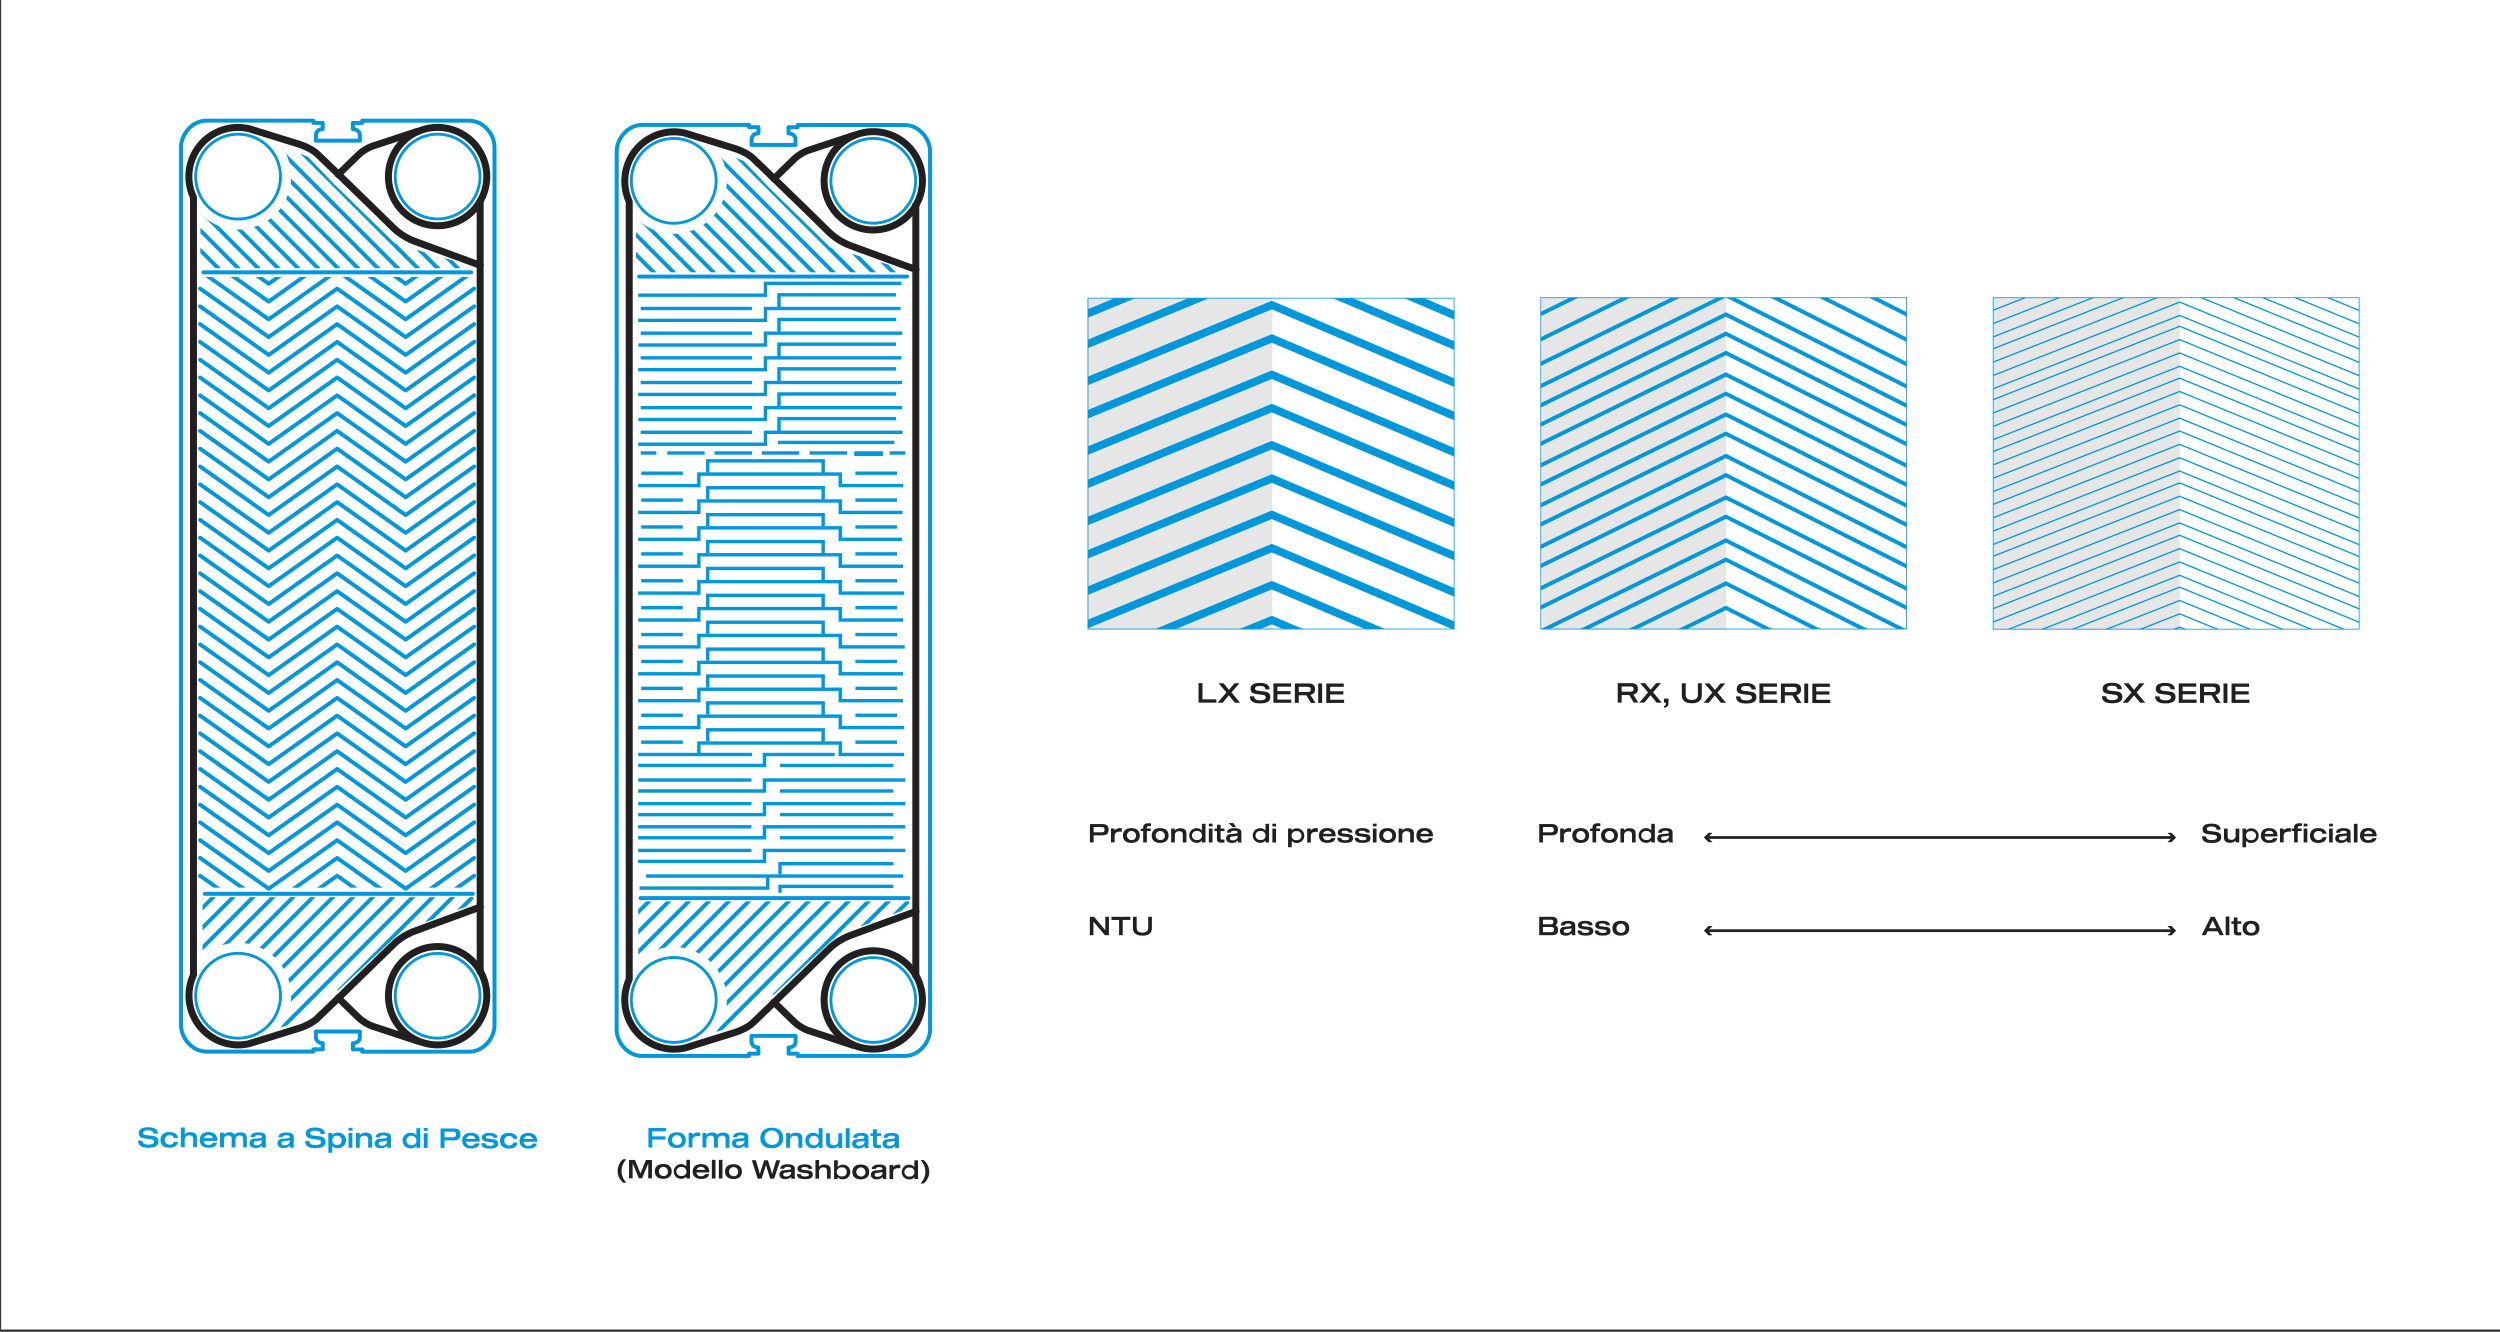 <svg id="Layer_1" data-name="Layer 1" xmlns="http://www.w3.org/2000/svg" xmlns:xlink="http://www.w3.org/1999/xlink" viewBox="0 0 1100 586"><rect x="0" y="0" width="1100" height="586" fill="#333333" stroke="none"/><defs><style>.cls-1,.cls-10,.cls-13,.cls-14,.cls-15,.cls-17,.cls-19,.cls-2,.cls-24,.cls-25,.cls-6,.cls-8{fill:none;}.cls-1,.cls-10,.cls-13,.cls-14,.cls-15,.cls-24,.cls-6,.cls-8{stroke:#0097db;}.cls-1,.cls-10,.cls-24,.cls-6,.cls-8{stroke-miterlimit:10;}.cls-1{stroke-width:0.35px;}.cls-3{fill:#fff;}.cls-4{fill:#e6e6e6;}.cls-5{clip-path:url(#clip-path);}.cls-6{stroke-width:3.47px;}.cls-7{clip-path:url(#clip-path-2);}.cls-8{stroke-width:1.74px;}.cls-9{clip-path:url(#clip-path-3);}.cls-10{stroke-width:0.58px;}.cls-11{fill:#221f20;}.cls-12{fill:#0097db;}.cls-13,.cls-14,.cls-15,.cls-17,.cls-19{stroke-linecap:round;stroke-linejoin:round;}.cls-13{stroke-width:1.75px;}.cls-14,.cls-19{stroke-width:3.07px;}.cls-15{stroke-width:1.27px;}.cls-16{clip-path:url(#clip-path-4);}.cls-17{stroke:#fff;stroke-width:3.5px;}.cls-18{clip-path:url(#clip-path-5);}.cls-19,.cls-25{stroke:#221f20;}.cls-20{clip-path:url(#clip-path-6);}.cls-21{clip-path:url(#clip-path-8);}.cls-22{clip-path:url(#clip-path-9);}.cls-23{clip-path:url(#clip-path-10);}.cls-24{stroke-width:1.5px;}.cls-25{stroke-width:1.21px;}</style><clipPath id="clip-path"><rect class="cls-1" x="478.71" y="131.2" width="161.11" height="145.57"/></clipPath><clipPath id="clip-path-2"><rect class="cls-1" x="677.95" y="131" width="160.94" height="145.77"/></clipPath><clipPath id="clip-path-3"><rect class="cls-1" x="877" y="131" width="161.03" height="145.83"/></clipPath><clipPath id="clip-path-4"><polyline class="cls-2" points="89.11 394.73 89.11 399.04 89.16 423.16 90.23 422.18 93.61 419.64 102.32 416.53 113.85 418.56 119.15 422.04 123.64 427.6 126.03 441.99 118.18 453.84 134.62 448.47 149.52 435.09 176.68 409.65 208.34 397.7 208.34 394.73"/></clipPath><clipPath id="clip-path-5"><path class="cls-2" d="M88.15,118v.4m38-43.75L124,87.48l-5.43,6.84-7.22,3.93-10.41.69L88.23,91.61,88.15,118H207.39v-1l-33.63-9.89L147,81,135.49,69l-15-6.13Z"/></clipPath><clipPath id="clip-path-6"><rect class="cls-2" x="87" y="121.86" width="122.66" height="268.7"/></clipPath><clipPath id="clip-path-8"><polyline class="cls-2" points="280.8 396.61 280.8 400.92 280.86 425.04 281.92 424.06 285.31 421.52 294.02 418.4 305.54 420.44 310.85 423.91 315.34 429.48 317.72 443.87 309.88 455.71 326.31 450.34 341.21 436.97 368.37 411.52 400.03 399.57 400.03 396.61"/></clipPath><clipPath id="clip-path-9"><path class="cls-2" d="M279.85,119.82v.41m38-43.75-2.12,12.87-5.43,6.84L303,100.12l-10.41.7-12.7-7.34-.08,26.34H399.08v-1L365.45,109,338.7,82.87,327.19,70.82l-15.05-6.13Z"/></clipPath><clipPath id="clip-path-10"><rect class="cls-2" x="280.8" y="119.98" width="118.14" height="272.82"/></clipPath></defs><title>PlateSurface_IT</title><rect class="cls-3" x="0.5" y="-1" width="1101" height="586"/><rect class="cls-4" x="877" y="131" width="82.12" height="146"/><rect class="cls-4" x="678.16" y="131" width="81.29" height="146"/><rect class="cls-4" x="478.5" y="131" width="81.29" height="146"/><g class="cls-5"><polyline class="cls-6" points="644.69 170.42 559.58 134.22 475.78 168.79"/><polyline class="cls-6" points="644.69 185.09 559.58 148.9 475.78 183.46"/><polyline class="cls-6" points="644.69 201.07 559.58 164.87 475.78 199.44"/><polyline class="cls-6" points="644.69 215.74 559.58 179.55 475.78 214.11"/><polyline class="cls-6" points="644.69 232.05 559.58 195.85 475.78 230.42"/><polyline class="cls-6" points="644.69 246.72 559.58 210.53 475.78 245.09"/><polyline class="cls-6" points="644.69 262.7 559.58 226.5 475.78 261.07"/><polyline class="cls-6" points="644.69 277.37 559.58 241.18 475.78 275.74"/><polyline class="cls-6" points="644.69 293.68 559.58 257.48 475.78 292.05"/><polyline class="cls-6" points="644.69 154.11 559.58 117.92 475.78 152.48"/><polyline class="cls-6" points="644.69 140.74 559.58 104.55 475.78 139.11"/><polyline class="cls-6" points="644.69 309 559.58 272.81 475.78 307.37"/></g><rect class="cls-1" x="478.71" y="131.2" width="161.11" height="145.57"/><g class="cls-7"><polyline class="cls-8" points="841.68 179.91 759.39 138.36 674.73 179.91"/><polyline class="cls-8" points="841.68 171.46 759.39 129.92 674.73 171.46"/><polyline class="cls-8" points="841.68 161.65 759.39 120.1 674.73 161.65"/><polyline class="cls-8" points="841.68 150.88 759.39 109.34 674.73 150.88"/><polyline class="cls-8" points="841.68 139.73 759.39 98.19 674.73 139.73"/><polyline class="cls-8" points="841.68 196.83 759.39 155.29 674.73 196.83"/><polyline class="cls-8" points="841.68 188.38 759.39 146.84 674.73 188.38"/><polyline class="cls-8" points="841.68 214.76 759.39 173.22 674.73 214.76"/><polyline class="cls-8" points="841.68 206.32 759.39 164.78 674.73 206.32"/><polyline class="cls-8" points="841.68 232.34 759.39 190.8 674.73 232.34"/><polyline class="cls-8" points="841.68 223.9 759.39 182.35 674.73 223.9"/><polyline class="cls-8" points="841.68 250.6 759.39 209.06 674.73 250.6"/><polyline class="cls-8" points="841.68 242.16 759.39 200.61 674.73 242.16"/><polyline class="cls-8" points="841.68 268.86 759.39 227.32 674.73 268.86"/><polyline class="cls-8" points="841.68 260.42 759.39 218.87 674.73 260.42"/><polyline class="cls-8" points="841.68 287.77 759.39 246.23 674.73 287.77"/><polyline class="cls-8" points="841.68 279.33 759.39 237.79 674.73 279.33"/><polyline class="cls-8" points="841.68 298.24 759.39 256.7 674.73 298.24"/><polyline class="cls-8" points="841.68 309 759.39 267.46 674.73 309"/></g><rect class="cls-1" x="677.95" y="131" width="160.94" height="145.77"/><g class="cls-9"><polyline class="cls-10" points="870.35 173.68 959.04 138.79 1044.15 173.68"/><polyline class="cls-10" points="870.35 167.81 959.04 132.92 1044.15 167.81"/><polyline class="cls-10" points="870.35 161.94 959.04 127.05 1044.15 161.94"/><polyline class="cls-10" points="870.35 156.07 959.04 121.18 1044.15 156.07"/><polyline class="cls-10" points="870.35 150.85 959.04 115.96 1044.15 150.85"/><polyline class="cls-10" points="870.35 144.98 959.04 110.09 1044.15 144.98"/><polyline class="cls-10" points="870.35 139.11 959.04 104.22 1044.15 139.11"/><polyline class="cls-10" points="870.35 133.24 959.04 98.35 1044.15 133.24"/><polyline class="cls-10" points="870.35 218.9 959.04 184 1044.15 218.9"/><polyline class="cls-10" points="870.35 213.03 959.04 178.13 1044.15 213.03"/><polyline class="cls-10" points="870.35 207.16 959.04 172.26 1044.15 207.16"/><polyline class="cls-10" points="870.35 201.29 959.04 166.4 1044.15 201.29"/><polyline class="cls-10" points="870.35 196.07 959.04 161.18 1044.15 196.07"/><polyline class="cls-10" points="870.35 190.2 959.04 155.31 1044.15 190.2"/><polyline class="cls-10" points="870.35 184.33 959.04 149.44 1044.15 184.33"/><polyline class="cls-10" points="870.35 178.46 959.04 143.57 1044.15 178.46"/><polyline class="cls-10" points="870.35 264.98 959.04 230.09 1044.15 264.98"/><polyline class="cls-10" points="870.35 259.11 959.04 224.22 1044.15 259.11"/><polyline class="cls-10" points="870.35 253.24 959.04 218.35 1044.15 253.24"/><polyline class="cls-10" points="870.35 247.37 959.04 212.48 1044.15 247.37"/><polyline class="cls-10" points="870.35 242.16 959.04 207.26 1044.15 242.16"/><polyline class="cls-10" points="870.35 236.29 959.04 201.4 1044.15 236.29"/><polyline class="cls-10" points="870.35 230.42 959.04 195.53 1044.15 230.42"/><polyline class="cls-10" points="870.35 224.55 959.04 189.66 1044.15 224.55"/><polyline class="cls-10" points="870.35 310.85 959.04 275.96 1044.15 310.85"/><polyline class="cls-10" points="870.35 304.98 959.04 270.09 1044.15 304.98"/><polyline class="cls-10" points="870.35 299.11 959.04 264.22 1044.15 299.11"/><polyline class="cls-10" points="870.35 293.24 959.04 258.35 1044.15 293.24"/><polyline class="cls-10" points="870.35 288.03 959.04 253.13 1044.15 288.03"/><polyline class="cls-10" points="870.35 282.16 959.04 247.26 1044.15 282.16"/><polyline class="cls-10" points="870.35 276.29 959.04 241.4 1044.15 276.29"/><polyline class="cls-10" points="870.35 270.42 959.04 235.53 1044.15 270.42"/></g><rect class="cls-1" x="877" y="131" width="161.03" height="145.83"/><path class="cls-11" d="M527.36,309.16l0-8.56h1.73l0,7.1,6.12,0v1.46Z"/><path class="cls-11" d="M545.61,309.21h-2.25l-2.7-3.28L538,309.19h-2.23l3.85-4.51-3.46-4.05h2.19l2.39,2.89,2.45-2.87h2.13l-3.48,4Z"/><path class="cls-11" d="M554.35,301.79c-1.29,0-2.13.34-2.13,1.13s.48.86,1.22,1l3,.37c1.4.17,2.49.75,2.49,2.47,0,2.06-1.84,2.75-4.52,2.74s-4.42-.69-4.48-3.12h1.9c.06,1.41,1.19,1.75,2.63,1.76s2.5-.42,2.49-1.27-.56-1-1.37-1.12l-2.89-.38c-1.41-.18-2.46-.75-2.46-2.31,0-1.87,1.75-2.59,4.11-2.58s4.25.68,4.31,2.83h-1.9C556.76,302.09,555.67,301.79,554.35,301.79Z"/><path class="cls-11" d="M562.05,304.11h5.79v1.38h-5.79v2.32l6.13,0v1.43l-7.86,0,0-8.56,7.71,0v1.44h-6Z"/><path class="cls-11" d="M578.79,309.29h-2l-2-3.37h-3.33v3.35h-1.73l0-8.56h5.87c2.1,0,3,.8,3,2.59a2.21,2.21,0,0,1-2,2.39v.06Zm-2.08-5.94c0-.79-.4-1.15-1.32-1.15h-3.93v2.29h3.93C576.3,304.49,576.71,304.14,576.71,303.35Z"/><path class="cls-11" d="M580,309.3l0-8.57h1.73l0,8.56Z"/><path class="cls-11" d="M585.29,304.17h5.79v1.38h-5.79v2.32l6.13,0v1.43l-7.86,0,0-8.56,7.7,0v1.44h-6Z"/><path class="cls-11" d="M720.86,309.15h-2l-2-3.36h-3.33v3.36h-1.73l0-8.56h5.87c2.1,0,3,.8,3,2.6a2.2,2.2,0,0,1-2,2.38v.06Zm-2.07-5.95c0-.79-.41-1.14-1.32-1.14h-3.93v2.28h3.93C718.37,304.34,718.78,304,718.79,303.2Z"/><path class="cls-11" d="M731.18,309.17h-2.26l-2.7-3.29-2.71,3.27h-2.22l3.84-4.51-3.46-4.06h2.19l2.39,2.89,2.45-2.88h2.13l-3.48,4Z"/><path class="cls-11" d="M734.14,308.79c0,1.85-.6,2.55-2,2.57v-.73c.63,0,.89-.4.89-1.45h-.89v-1.8h2Z"/><path class="cls-11" d="M748.8,300.65v5.2c0,2.59-1.8,3.59-4.42,3.58s-4.4-1-4.39-3.6v-5.2h1.73v5.15c0,1.57,1.08,2.19,2.67,2.19s2.68-.61,2.68-2.17l0-5.16Z"/><path class="cls-11" d="M759.47,309.24h-2.25l-2.7-3.28-2.71,3.27h-2.23l3.85-4.51-3.46-4h2.19l2.39,2.89,2.44-2.88h2.14l-3.48,4Z"/><path class="cls-11" d="M768.21,301.83c-1.29,0-2.13.33-2.13,1.13s.47.86,1.22,1l3.05.38c1.4.17,2.49.75,2.48,2.47,0,2.06-1.83,2.74-4.51,2.74s-4.42-.69-4.48-3.13h1.9c0,1.41,1.19,1.75,2.63,1.75s2.5-.42,2.49-1.26-.57-1-1.37-1.13l-2.89-.37c-1.42-.18-2.47-.75-2.46-2.31,0-1.87,1.74-2.59,4.1-2.58s4.26.68,4.32,2.83h-1.9C770.61,302.13,769.53,301.83,768.21,301.83Z"/><path class="cls-11" d="M775.91,304.15h5.79v1.38h-5.78v2.32H782v1.44l-7.86,0,0-8.56,7.71,0v1.44l-6,0Z"/><path class="cls-11" d="M792.65,309.33h-2l-2-3.36h-3.33v3.36h-1.72l0-8.57,5.86,0c2.11,0,3,.8,3,2.59a2.21,2.21,0,0,1-2,2.39v.06Zm-2.08-5.94c0-.79-.41-1.15-1.32-1.15h-3.93v2.29h3.93C790.16,304.53,790.57,304.18,790.57,303.39Z"/><path class="cls-11" d="M793.88,309.33l0-8.56h1.72l0,8.57Z"/><path class="cls-11" d="M799.15,304.21h5.79v1.38h-5.79v2.32h6.14v1.44l-7.86,0,0-8.56,7.71,0v1.44l-6,0Z"/><path class="cls-11" d="M929.27,301.73c-1.29,0-2.13.33-2.13,1.13s.48.87,1.22,1l3,.37c1.4.17,2.49.75,2.49,2.47,0,2.06-1.84,2.74-4.52,2.74s-4.42-.69-4.48-3.12h1.9c.06,1.41,1.19,1.75,2.63,1.76s2.5-.42,2.49-1.27-.56-1-1.37-1.12l-2.89-.38c-1.41-.18-2.46-.75-2.46-2.31,0-1.87,1.75-2.59,4.11-2.58s4.26.68,4.31,2.83h-1.9C931.68,302,930.59,301.73,929.27,301.73Z"/><path class="cls-11" d="M943.92,309.21h-2.25l-2.7-3.28-2.71,3.27H934l3.85-4.5-3.46-4.06h2.19l2.39,2.89,2.45-2.87h2.13l-3.48,4Z"/><path class="cls-11" d="M952.66,301.79c-1.29,0-2.13.34-2.13,1.13s.47.86,1.22,1l3,.37c1.4.17,2.49.76,2.49,2.47,0,2.06-1.84,2.75-4.52,2.74-2.53,0-4.42-.69-4.48-3.12h1.9c.06,1.41,1.19,1.75,2.63,1.76s2.5-.42,2.49-1.27-.56-1-1.37-1.12l-2.89-.38c-1.42-.18-2.46-.75-2.46-2.31,0-1.87,1.74-2.59,4.11-2.58s4.26.68,4.31,2.83h-1.9C955.06,302.09,954,301.79,952.66,301.79Z"/><path class="cls-11" d="M960.36,304.11h5.79v1.38h-5.79v2.32l6.13,0v1.44l-7.86,0,0-8.56,7.71,0v1.44h-6Z"/><path class="cls-11" d="M977.1,309.29h-2l-2-3.37h-3.33v3.35H968l0-8.56h5.87c2.1,0,3,.8,3,2.59a2.21,2.21,0,0,1-2,2.39v.06ZM975,303.35c0-.79-.4-1.15-1.32-1.15h-3.93v2.29h3.93C974.61,304.49,975,304.14,975,303.35Z"/><path class="cls-11" d="M978.34,309.3l0-8.57h1.72l0,8.56Z"/><path class="cls-11" d="M983.6,304.17h5.79v1.38H983.6v2.32l6.14,0v1.43l-7.86,0,0-8.56,7.7,0v1.44h-6Z"/><path class="cls-11" d="M487.79,365.06c0,1.72-.87,2.49-2.86,2.49H481.2v3.13h-1.64v-8.1h5.37C486.92,362.58,487.79,363.34,487.79,365.06Zm-1.78,0c0-.81-.42-1.17-1.34-1.17H481.2v2.33h3.47C485.59,366.26,486,365.9,486,365.1Z"/><path class="cls-11" d="M490.4,364.57v.81h.05a3.07,3.07,0,0,1,2.46-1,2.7,2.7,0,0,1,.68.08v1.57a4,4,0,0,0-.92-.11c-1.06,0-2.23.36-2.23,1.77v2.95h-1.61v-6.11Z"/><path class="cls-11" d="M501.51,367.63c0,2.05-1.35,3.25-3.7,3.25s-3.71-1.2-3.71-3.25,1.36-3.26,3.71-3.26S501.51,365.58,501.51,367.63Zm-1.66,0a2,2,0,1,0-2,2A1.82,1.82,0,0,0,499.85,367.63Z"/><path class="cls-11" d="M504.62,364.3v.27h1.7v1.1h-1.7v5H503v-5h-1.07v-1.1H503v-.43c0-1.45.93-1.91,2.5-1.91a4.93,4.93,0,0,1,.95.08v1.19a4.71,4.71,0,0,0-.67-.05C505.14,363.45,504.62,363.55,504.62,364.3Z"/><path class="cls-11" d="M514.17,367.63c0,2.05-1.35,3.25-3.7,3.25s-3.71-1.2-3.71-3.25,1.36-3.26,3.71-3.26S514.17,365.58,514.17,367.63Zm-1.66,0a2,2,0,1,0-2,2A1.82,1.82,0,0,0,512.51,367.63Z"/><path class="cls-11" d="M516.89,365.35h.05a3.29,3.29,0,0,1,2.45-.93c1.51,0,2.64.65,2.64,2.21v4.05h-1.6v-3.51c0-1-.6-1.44-1.62-1.44a1.72,1.72,0,0,0-1.89,1.79v3.16h-1.6v-6.11h1.57Z"/><path class="cls-11" d="M528.83,365.39v-2.92h1.6v8.21h-1.57v-.83h-.05a2.79,2.79,0,0,1-2.33,1,3.23,3.23,0,1,1,0-6.46,2.9,2.9,0,0,1,2.3,1Zm0,2.26a1.85,1.85,0,0,0-2-2,2,2,0,1,0,0,3.93A1.86,1.86,0,0,0,528.87,367.65Z"/><path class="cls-11" d="M531.88,362.42h1.65v1.2h-1.65Zm0,2.15h1.61v6.11H531.9Z"/><path class="cls-11" d="M538.76,369.36v1.32a7.29,7.29,0,0,1-1.17.1c-1.59,0-2.13-.46-2.13-1.72v-3.39h-1.07v-1.1h1.07v-1.68h1.61v1.68h1.7v1.1h-1.7v3.12c0,.5.26.65.76.65A6.38,6.38,0,0,0,538.76,369.36Z"/><path class="cls-11" d="M546.38,370.61v.07h-1.56a1,1,0,0,1-.18-.71v-.18a3.31,3.31,0,0,1-2.72,1.09c-1.28,0-2.44-.6-2.44-1.95a1.82,1.82,0,0,1,1.86-1.91l2.45-.25c.52,0,.76-.2.76-.57s-.43-.65-1.45-.65-1.52.26-1.57.84h-1.68c0-1.49,1.54-2,3.24-2s3.12.44,3.12,1.83v3.49A1.67,1.67,0,0,0,546.38,370.61Zm-3.59-8.42,1,1.74h-1.4l-1.87-1.74Zm1.82,5.46a1.22,1.22,0,0,1-.53.15l-2,.27c-.55.07-.94.27-.94.84s.5.85,1.19.85c.92,0,2.28-.41,2.28-1.77Z"/><path class="cls-11" d="M556.8,365.39v-2.92h1.6v8.21h-1.57v-.83h-.05a2.79,2.79,0,0,1-2.33,1,3.23,3.23,0,1,1,0-6.46,2.9,2.9,0,0,1,2.3,1Zm0,2.26a1.85,1.85,0,0,0-2-2,2,2,0,1,0,0,3.93A1.86,1.86,0,0,0,556.84,367.65Z"/><path class="cls-11" d="M559.85,362.42h1.65v1.2h-1.65Zm0,2.15h1.61v6.11h-1.61Z"/><path class="cls-11" d="M568.36,369.91v2.89h-1.61v-8.23h1.57v.89h0a2.81,2.81,0,0,1,2.33-1,3.23,3.23,0,1,1,0,6.46,2.85,2.85,0,0,1-2.29-1Zm-.05-2.26a1.86,1.86,0,0,0,2,2,2,2,0,1,0,0-3.93A1.85,1.85,0,0,0,568.31,367.65Z"/><path class="cls-11" d="M576.72,364.57v.81h0a3.05,3.05,0,0,1,2.45-1,2.7,2.7,0,0,1,.68.08v1.57A3.82,3.82,0,0,0,579,366c-1.05,0-2.23.36-2.23,1.77v2.95h-1.6v-6.11Z"/><path class="cls-11" d="M587.68,368h-5.6a1.78,1.78,0,0,0,2,1.67c1.22,0,1.66-.55,1.74-.93h1.77c-.13,1-1,2.11-3.51,2.11s-3.7-1.2-3.7-3.25,1.35-3.26,3.64-3.26,3.64,1.21,3.64,3.26C587.7,367.74,587.69,367.91,587.68,368Zm-5.55-1.14H586a2.07,2.07,0,0,0-3.86,0Z"/><path class="cls-11" d="M591.72,365.51c-1,0-1.44.26-1.44.65s.23.52.86.59l2.21.26c1.13.13,2,.52,2,1.86,0,1.51-1.36,2-3.43,2s-3.47-.45-3.52-2.24h1.68c.05.85.82,1.09,1.86,1.09s1.69-.29,1.69-.77-.26-.59-.9-.68l-2.11-.27c-1.12-.14-2-.53-2-1.76s1.35-1.88,3.12-1.88,3.31.53,3.35,2h-1.66C593.37,365.74,592.67,365.51,591.72,365.51Z"/><path class="cls-11" d="M599.34,365.51c-1,0-1.45.26-1.45.65s.23.52.86.59L601,367c1.14.13,2,.52,2,1.86,0,1.51-1.36,2-3.43,2s-3.47-.45-3.52-2.24h1.68c0,.85.82,1.09,1.86,1.09s1.69-.29,1.69-.77-.26-.59-.9-.68l-2.11-.27c-1.13-.14-2-.53-2-1.76s1.35-1.88,3.13-1.88,3.31.53,3.35,2H601C601,365.74,600.29,365.51,599.34,365.51Z"/><path class="cls-11" d="M604.06,362.42h1.65v1.2h-1.65Zm0,2.15h1.61v6.11h-1.61Z"/><path class="cls-11" d="M614.25,367.63c0,2.05-1.36,3.25-3.71,3.25s-3.7-1.2-3.7-3.25,1.35-3.26,3.7-3.26S614.25,365.58,614.25,367.63Zm-1.67,0a2,2,0,1,0-2,2A1.82,1.82,0,0,0,612.58,367.63Z"/><path class="cls-11" d="M617,365.35h0a3.29,3.29,0,0,1,2.46-.93c1.51,0,2.64.65,2.64,2.21v4.05H620.5v-3.51c0-1-.59-1.44-1.62-1.44a1.71,1.71,0,0,0-1.88,1.79v3.16h-1.61v-6.11H617Z"/><path class="cls-11" d="M630.52,368h-5.6a1.78,1.78,0,0,0,2,1.67c1.22,0,1.66-.55,1.75-.93h1.76c-.13,1-1,2.11-3.51,2.11s-3.7-1.2-3.7-3.25,1.36-3.26,3.64-3.26,3.64,1.21,3.64,3.26C630.54,367.74,630.53,367.91,630.52,368ZM625,366.89h3.86a2.07,2.07,0,0,0-3.86,0Z"/><path class="cls-11" d="M487.92,403.39v8.09h-1.77l-5-5.94h-.05v5.94h-1.56v-8.09h1.85l4.9,5.84h.05v-5.84Z"/><path class="cls-11" d="M497.37,404.78H494v6.7H492.4v-6.7h-3.34v-1.39h8.31Z"/><path class="cls-11" d="M506.83,403.39v4.91c0,2.44-1.69,3.39-4.16,3.39s-4.17-.95-4.17-3.39v-4.91h1.63v4.87c0,1.48,1,2.07,2.54,2.07s2.53-.59,2.53-2.07v-4.87Z"/><path class="cls-12" d="M65.12,497.31c-1.29,0-2.13.33-2.14,1.13s.48.86,1.23,1l3.05.37c1.4.17,2.49.75,2.48,2.47,0,2.06-1.83,2.74-4.51,2.74s-4.43-.69-4.48-3.13h1.9c.06,1.41,1.19,1.75,2.63,1.75s2.5-.42,2.49-1.26-.57-1-1.37-1.13l-2.89-.37c-1.42-.18-2.47-.75-2.46-2.31,0-1.87,1.74-2.59,4.1-2.58s4.26.68,4.31,2.83H67.57C67.52,497.61,66.44,497.31,65.12,497.31Z"/><path class="cls-12" d="M76.47,502.35h1.87c-.21,1.49-1.29,2.65-3.86,2.64s-3.86-1.29-3.85-3.45,1.44-3.45,3.86-3.44c2.58,0,3.63,1.15,3.83,2.62H76.46c-.12-.66-.58-1.27-2-1.27a2.11,2.11,0,0,0,0,4.21C75.87,503.65,76.35,503.05,76.47,502.35Z"/><path class="cls-12" d="M86.66,500.52v4.28H85v-3.71c0-1.1-.62-1.53-1.71-1.53a1.82,1.82,0,0,0-2,1.89v3.34h-1.7l0-8.69h1.7v3.05h0a3.34,3.34,0,0,1,2.57-1C85.47,498.18,86.67,498.88,86.66,500.52Z"/><path class="cls-12" d="M95.56,502H89.64a1.88,1.88,0,0,0,2.15,1.77c1.29,0,1.76-.57,1.85-1h1.87c-.14,1.09-1.09,2.24-3.72,2.23s-3.91-1.28-3.91-3.45,1.45-3.44,3.87-3.44,3.84,1.29,3.84,3.46A3,3,0,0,1,95.56,502Zm-5.86-1.21h4.08a2.18,2.18,0,0,0-4.08,0Z"/><path class="cls-12" d="M98.48,499.23h0a3,3,0,0,1,2.46-1,2.57,2.57,0,0,1,2.34,1,3.42,3.42,0,0,1,2.71-1c1.44,0,2.62.68,2.62,2.3v4.32H107V501c0-1-.61-1.38-1.56-1.38a1.67,1.67,0,0,0-1.82,1.71v3.52h-1.7V501c0-1-.61-1.39-1.56-1.39a1.67,1.67,0,0,0-1.82,1.72v3.51H96.8l0-6.46h1.66Z"/><path class="cls-12" d="M116.92,503.84a1.66,1.66,0,0,0,.18,1v.07h-1.66a1.16,1.16,0,0,1-.18-.75v-.2a3.5,3.5,0,0,1-2.88,1.16c-1.36,0-2.58-.65-2.58-2.07a1.92,1.92,0,0,1,2-2l2.59-.26c.55-.05.8-.22.81-.61s-.46-.68-1.54-.69-1.61.28-1.66.89h-1.77c0-1.58,1.63-2.14,3.42-2.13,2,0,3.31.47,3.3,1.94v3.7Zm-1.69-2.17a1.16,1.16,0,0,1-.56.16l-2.11.28c-.59.07-1,.29-1,.89s.52.9,1.26.9c1,0,2.41-.43,2.41-1.87Z"/><path class="cls-12" d="M129.21,503.87a1.66,1.66,0,0,0,.18,1v.07h-1.66a1.16,1.16,0,0,1-.18-.75V504a3.52,3.52,0,0,1-2.88,1.15c-1.36,0-2.58-.65-2.58-2.07a1.92,1.92,0,0,1,2-2l2.6-.26c.55,0,.8-.21.8-.6s-.45-.69-1.53-.69-1.61.27-1.66.89h-1.78c.05-1.58,1.64-2.13,3.43-2.13,2,0,3.3.47,3.3,1.94v3.7Zm-1.69-2.16a1.36,1.36,0,0,1-.56.15l-2.11.28c-.59.07-1,.29-1,.89s.52.9,1.26.9c1,0,2.4-.43,2.41-1.87Z"/><path class="cls-12" d="M138.63,497.5c-1.29,0-2.13.33-2.13,1.12s.47.87,1.22,1l3.05.38c1.4.17,2.49.75,2.48,2.47,0,2.06-1.83,2.74-4.51,2.74s-4.42-.69-4.48-3.13h1.9c.06,1.41,1.19,1.75,2.63,1.75s2.5-.42,2.49-1.26-.57-1-1.37-1.13L137,501c-1.42-.18-2.46-.75-2.46-2.31,0-1.88,1.74-2.59,4.11-2.59s4.25.69,4.31,2.84h-1.9C141,497.8,140,497.5,138.63,497.5Z"/><path class="cls-12" d="M146.17,504.15v3.05h-1.7l0-8.7h1.66v.93h.05a3,3,0,0,1,2.48-1.08,3.42,3.42,0,1,1,0,6.83,3,3,0,0,1-2.43-1Zm2.1-4.47a2.08,2.08,0,1,0,0,4.16,2.08,2.08,0,1,0,0-4.16Z"/><path class="cls-12" d="M153.36,496.24h1.74v1.26h-1.75Zm0,2.28h1.69V505h-1.7Z"/><path class="cls-12" d="M158.29,499.35h.05a3.5,3.5,0,0,1,2.6-1c1.59,0,2.79.69,2.79,2.33l0,4.29H162v-3.72c0-1.09-.63-1.52-1.71-1.52a1.81,1.81,0,0,0-2,1.88V505h-1.7l0-6.45h1.66Z"/><path class="cls-12" d="M172.17,505V505h-1.66a1.16,1.16,0,0,1-.18-.75v-.19a3.52,3.52,0,0,1-2.88,1.15c-1.36,0-2.58-.65-2.58-2.07a1.92,1.92,0,0,1,2-2l2.6-.26c.55-.05.8-.21.8-.6s-.45-.69-1.53-.69-1.61.27-1.66.89h-1.78c0-1.58,1.64-2.14,3.43-2.13,2,0,3.31.47,3.3,1.94V504A1.66,1.66,0,0,0,172.17,505Zm-1.87-3.14a1.19,1.19,0,0,1-.56.16l-2.11.28c-.59.07-1,.29-1,.89s.52.9,1.26.9c1,0,2.4-.43,2.41-1.87Z"/><path class="cls-12" d="M183.21,499.46v-3.09h1.7l0,8.68h-1.65v-.88h-.06a3,3,0,0,1-2.47,1.09,3.42,3.42,0,1,1,0-6.83,3,3,0,0,1,2.43,1Zm0,2.39a2,2,0,0,0-2.13-2.08,2.08,2.08,0,1,0,0,4.15A2,2,0,0,0,183.25,501.85Z"/><path class="cls-12" d="M186.45,496.33h1.75v1.26h-1.75Zm0,2.27h1.7l0,6.45h-1.69Z"/><path class="cls-12" d="M202.58,499.16c0,1.82-.93,2.63-3,2.62h-4v3.31h-1.73l0-8.57,5.68,0C201.67,496.53,202.59,497.34,202.58,499.16Zm-1.88,0c0-.85-.44-1.23-1.42-1.23h-3.67v2.46h3.68C200.25,500.42,200.69,500,200.7,499.19Z"/><path class="cls-12" d="M211,502.32l-5.92,0a1.88,1.88,0,0,0,2.15,1.77c1.3,0,1.76-.57,1.86-1H211c-.14,1.08-1.08,2.24-3.72,2.23-2.48,0-3.91-1.29-3.9-3.46s1.44-3.44,3.86-3.43,3.85,1.28,3.84,3.45A3.11,3.11,0,0,1,211,502.32Zm-5.86-1.22h4.08a1.84,1.84,0,0,0-2-1.42A1.87,1.87,0,0,0,205.16,501.1Z"/><path class="cls-12" d="M215.32,499.67c-1,0-1.53.27-1.53.67s.24.56.91.64l2.33.28c1.2.14,2.09.55,2.09,2,0,1.6-1.45,2.13-3.64,2.12-2,0-3.66-.49-3.71-2.38h1.77c.05.9.87,1.15,2,1.15s1.79-.29,1.79-.8-.28-.63-1-.72l-2.24-.29c-1.18-.16-2.09-.57-2.09-1.87s1.43-2,3.31-2,3.5.57,3.54,2.17h-1.76C217.07,499.91,216.33,499.67,215.32,499.67Z"/><path class="cls-12" d="M225.84,502.73h1.87c-.21,1.48-1.29,2.64-3.86,2.63-2.42,0-3.85-1.29-3.85-3.45s1.45-3.45,3.87-3.44,3.62,1.16,3.82,2.62h-1.86c-.11-.67-.58-1.28-2-1.28a2.11,2.11,0,0,0,0,4.21C225.24,504,225.72,503.43,225.84,502.73Z"/><path class="cls-12" d="M236.27,502.38h-5.92a1.88,1.88,0,0,0,2.15,1.77c1.29,0,1.76-.57,1.85-1h1.87c-.14,1.09-1.08,2.24-3.72,2.23-2.48,0-3.91-1.28-3.9-3.45s1.44-3.44,3.86-3.44,3.84,1.29,3.84,3.46A3,3,0,0,1,236.27,502.38Zm-5.86-1.21h4.08a2.18,2.18,0,0,0-4.08,0Z"/><path class="cls-3" d="M79.67,64.65c0-5.46,4.78-11.57,11.26-11.57h47v1H142v2.71s-3,0-3,2.72v2.39h19.34V59.53c0-2.72-3.06-2.72-3.06-2.72V54.1h4.08v-1h47c6.48,0,11.22,6.11,11.22,11.57V451.19c0,5.43-4.74,11.56-11.22,11.56h-47v-1h-4.08V459s3.06,0,3.06-2.72v-2.4H139v2.4c0,2.72,3,2.72,3,2.72v2.7h-4.09v1h-47c-6.48,0-11.26-6.13-11.26-11.56"/><path class="cls-13" d="M79.67,64.65c0-5.46,4.78-11.57,11.26-11.57h47v1H142v2.71s-3,0-3,2.72v2.39h19.34V59.53c0-2.72-3.06-2.72-3.06-2.72V54.1h4.08v-1h47c6.48,0,11.22,6.11,11.22,11.57V451.19c0,5.43-4.74,11.56-11.22,11.56h-47v-1h-4.08V459s3.06,0,3.06-2.72v-2.4H139v2.4c0,2.72,3,2.72,3,2.72v2.7h-4.09v1h-47c-6.48,0-11.26-6.13-11.26-11.56Z"/><path class="cls-3" d="M212.52,86.82a21.65,21.65,0,0,0-19.59-30.76,20.78,20.78,0,0,0-5.07.64l-21.53,6.66s-5,1.51-8.1,4.27l-9.4,9.14c9.29,9,23.08,22.34,25.34,24.27a30.58,30.58,0,0,0,12.91,6.31c5.81,1.54,25.3,7.35,25.3,7.35"/><path class="cls-3" d="M212.52,429a21.36,21.36,0,0,1,2,9.12,21.69,21.69,0,0,1-26.67,21l-21.53-6.67s-5-1.5-8.1-4.3l-9.4-9.13c9.29-9,23.08-22.33,25.34-24.26a30.94,30.94,0,0,1,12.91-6.33c5.81-1.5,25.3-7.33,25.3-7.33"/><path class="cls-14" d="M83.17,438.16a21.59,21.59,0,1,1,21.58,21.59A21.58,21.58,0,0,1,83.17,438.16Z"/><path class="cls-3" d="M86.1,438.16a18.66,18.66,0,1,1,18.65,18.63A18.65,18.65,0,0,1,86.1,438.16"/><path class="cls-15" d="M86.1,438.16a18.66,18.66,0,1,1,18.65,18.63A18.65,18.65,0,0,1,86.1,438.16Z"/><line class="cls-13" x1="208.06" y1="393.28" x2="90.13" y2="393.28"/><g class="cls-16"><line class="cls-13" x1="52.65" y1="435.84" x2="94.22" y2="394.32"/><line class="cls-13" x1="166.83" y1="435.84" x2="208.33" y2="394.32"/><line class="cls-13" x1="158.03" y1="435.84" x2="199.58" y2="394.32"/><line class="cls-13" x1="149.23" y1="435.84" x2="190.78" y2="394.32"/><line class="cls-13" x1="117.15" y1="459.17" x2="182" y2="394.31"/><line class="cls-13" x1="108.35" y1="459.17" x2="173.23" y2="394.31"/><line class="cls-13" x1="122.9" y1="435.84" x2="164.44" y2="394.32"/><line class="cls-13" x1="114.14" y1="435.84" x2="155.67" y2="394.32"/><line class="cls-13" x1="96.56" y1="435.84" x2="138.09" y2="394.32"/><line class="cls-13" x1="105.35" y1="435.84" x2="146.9" y2="394.32"/><line class="cls-13" x1="87.79" y1="435.84" x2="129.35" y2="394.32"/><line class="cls-13" x1="79.02" y1="435.84" x2="120.56" y2="394.32"/><line class="cls-13" x1="70.25" y1="435.84" x2="111.77" y2="394.32"/><line class="cls-13" x1="61.44" y1="435.84" x2="102.98" y2="394.32"/></g><path class="cls-17" d="M83.17,438.15a21.59,21.59,0,1,1,21.58,21.6A21.58,21.58,0,0,1,83.17,438.15Z"/><line class="cls-13" x1="89.5" y1="119.82" x2="207.39" y2="119.82"/><g class="cls-18"><line class="cls-13" x1="214.19" y1="122.06" x2="172.65" y2="80.53"/><line class="cls-13" x1="100.06" y1="122.06" x2="58.55" y2="80.53"/><line class="cls-13" x1="108.83" y1="122.06" x2="67.29" y2="80.53"/><line class="cls-13" x1="117.63" y1="122.06" x2="76.08" y2="80.53"/><line class="cls-13" x1="126.39" y1="122.06" x2="84.88" y2="80.53"/><line class="cls-13" x1="135.17" y1="122.06" x2="93.64" y2="80.53"/><line class="cls-13" x1="143.98" y1="122.06" x2="102.4" y2="80.53"/><line class="cls-13" x1="152.74" y1="122.06" x2="111.19" y2="80.53"/><line class="cls-13" x1="170.29" y1="122.06" x2="109.72" y2="61.5"/><line class="cls-13" x1="161.52" y1="122.06" x2="119.99" y2="80.53"/><line class="cls-13" x1="179.07" y1="122.06" x2="118.49" y2="61.5"/><line class="cls-13" x1="187.86" y1="122.06" x2="127.26" y2="61.5"/><line class="cls-13" x1="196.62" y1="122.06" x2="155.1" y2="80.53"/><line class="cls-13" x1="205.42" y1="122.06" x2="163.9" y2="80.53"/></g><path class="cls-3" d="M173.92,438.15a18.64,18.64,0,1,1,18.66,18.64,18.63,18.63,0,0,1-18.66-18.64"/><path class="cls-15" d="M173.92,438.15a18.64,18.64,0,1,1,18.66,18.64A18.63,18.63,0,0,1,173.92,438.15Z"/><path class="cls-19" d="M170.92,438.15a21.63,21.63,0,1,1,21.64,21.6A21.62,21.62,0,0,1,170.92,438.15Z"/><path class="cls-19" d="M183.72,458.06l-20-6.59a19.63,19.63,0,0,1-6.55-4.29l-8.33-8.11"/><path class="cls-3" d="M173.92,77.68a18.64,18.64,0,1,0,18.66-18.63,18.63,18.63,0,0,0-18.66,18.63"/><path class="cls-15" d="M173.92,77.68a18.64,18.64,0,1,0,18.66-18.63A18.63,18.63,0,0,0,173.92,77.68Z"/><path class="cls-19" d="M170.92,77.68a21.63,21.63,0,1,0,21.64-21.62A21.62,21.62,0,0,0,170.92,77.68Z"/><path class="cls-3" d="M86.1,77.68a18.66,18.66,0,1,0,18.65-18.63A18.65,18.65,0,0,0,86.1,77.68"/><path class="cls-15" d="M86.1,77.68a18.66,18.66,0,1,0,18.65-18.63A18.65,18.65,0,0,0,86.1,77.68Z"/><path class="cls-14" d="M83.17,77.68a21.59,21.59,0,1,0,21.58-21.62A21.58,21.58,0,0,0,83.17,77.68Z"/><path class="cls-17" d="M83.17,77.68a21.59,21.59,0,1,0,21.58-21.62A21.58,21.58,0,0,0,83.17,77.68Z"/><line class="cls-19" x1="211.27" y1="88.38" x2="211.27" y2="427.46"/><path class="cls-19" d="M183.72,57.78l-20,6.57a19.5,19.5,0,0,0-6.55,4.31c-.94.91-4.2,4.12-8.33,8.11"/><g class="cls-20"><polyline class="cls-13" points="208.62 103.47 178.47 124.85 148.34 103.47 118.21 124.85 88.05 103.47"/><polyline class="cls-13" points="208.62 111.31 178.47 132.68 148.34 111.31 118.21 132.68 88.05 111.31"/><polyline class="cls-13" points="208.62 119.14 178.47 140.5 148.34 119.14 118.21 140.5 88.05 119.14"/></g><polyline class="cls-13" points="208.62 126.98 178.47 148.31 148.34 126.98 118.21 148.31 88.05 126.98"/><polyline class="cls-13" points="208.62 134.8 178.47 156.17 148.34 134.8 118.21 156.17 88.05 134.8"/><polyline class="cls-13" points="208.62 142.62 178.47 163.99 148.34 142.62 118.21 163.99 88.05 142.62"/><polyline class="cls-13" points="208.62 150.44 178.47 171.81 148.34 150.44 118.21 171.81 88.05 150.44"/><polyline class="cls-13" points="208.62 158.29 178.47 179.65 148.34 158.29 118.21 179.65 88.05 158.29"/><polyline class="cls-13" points="208.62 166.11 178.47 187.47 148.34 166.11 118.21 187.47 88.05 166.11"/><polyline class="cls-13" points="208.62 173.96 178.47 195.31 148.34 173.96 118.21 195.31 88.05 173.96"/><polyline class="cls-13" points="208.62 181.77 178.47 203.13 148.34 181.77 118.21 203.13 88.05 181.77"/><polyline class="cls-13" points="208.62 197.41 178.47 218.79 148.34 197.41 118.21 218.79 88.05 197.41"/><polyline class="cls-13" points="208.62 213.11 178.47 234.44 148.34 213.11 118.21 234.44 88.05 213.11"/><polyline class="cls-13" points="208.62 228.75 178.47 250.09 148.34 228.75 118.21 250.09 88.05 228.75"/><polyline class="cls-13" points="208.62 260.1 178.47 281.43 148.34 260.1 118.21 281.43 88.05 260.1"/><polyline class="cls-13" points="208.62 283.55 178.47 304.92 148.34 283.55 118.21 304.92 88.05 283.55"/><polyline class="cls-13" points="208.62 220.93 178.47 242.28 148.34 220.93 118.21 242.28 88.05 220.93"/><polyline class="cls-13" points="208.62 244.42 178.47 265.77 148.34 244.42 118.21 265.77 88.05 244.42"/><polyline class="cls-13" points="208.62 267.9 178.47 289.25 148.34 267.9 118.21 289.25 88.05 267.9"/><polyline class="cls-13" points="208.62 291.39 178.47 312.77 148.34 291.39 118.21 312.77 88.05 291.39"/><polyline class="cls-13" points="208.62 307.07 178.47 328.42 148.34 307.07 118.21 328.42 88.05 307.07"/><polyline class="cls-13" points="208.62 354.06 178.47 375.38 148.34 354.06 118.21 375.38 88.05 354.06"/><g class="cls-20"><polyline class="cls-13" points="208.62 377.49 178.47 398.86 148.34 377.49 118.21 398.86 88.05 377.49"/><polyline class="cls-13" points="208.62 385.33 178.47 406.68 148.34 385.33 118.21 406.68 88.05 385.33"/></g><polyline class="cls-13" points="208.62 189.59 178.47 210.95 148.34 189.59 118.21 210.95 88.05 189.59"/><polyline class="cls-13" points="208.62 205.26 178.47 226.61 148.34 205.26 118.21 226.61 88.05 205.26"/><polyline class="cls-13" points="208.62 236.58 178.47 257.94 148.34 236.58 118.21 257.94 88.05 236.58"/><polyline class="cls-13" points="208.62 252.25 178.47 273.58 148.34 252.25 118.21 273.58 88.05 252.25"/><polyline class="cls-13" points="208.62 275.71 178.47 297.07 148.34 275.71 118.21 297.07 88.05 275.71"/><polyline class="cls-13" points="208.62 299.21 178.47 320.55 148.34 299.21 118.21 320.55 88.05 299.21"/><polyline class="cls-13" points="208.62 338.36 178.47 359.71 148.34 338.36 118.21 359.71 88.05 338.36"/><polyline class="cls-13" points="208.62 361.84 178.47 383.21 148.34 361.84 118.21 383.21 88.05 361.84"/><polyline class="cls-13" points="208.62 322.69 178.47 344.04 148.34 322.69 118.21 344.04 88.05 322.69"/><polyline class="cls-13" points="208.62 346.19 178.47 367.54 148.34 346.19 118.21 367.54 88.05 346.19"/><polyline class="cls-13" points="208.62 369.68 178.47 391.02 148.34 369.68 118.21 391.02 88.05 369.68"/><polyline class="cls-13" points="208.62 314.88 178.47 336.24 148.34 314.88 118.21 336.24 88.05 314.88"/><polyline class="cls-13" points="208.62 330.52 178.47 351.9 148.34 330.52 118.21 351.9 88.05 330.52"/><path class="cls-19" d="M211.27,399.11s-26.33,9.63-29.6,10.88a28,28,0,0,0-8.58,5.58c-1.78,1.78-30.59,29.81-33.63,32.63s-8.13,4.3-8.13,4.3l-21.52,6.67a21.81,21.81,0,0,1-5.06.58A21.71,21.71,0,0,1,85.13,429V86.82a21.61,21.61,0,0,1,24.68-30.13l21.52,6.67s5.07,1.51,8.13,4.27,31.85,30.88,33.63,32.65a28.5,28.5,0,0,0,8.58,5.58c3.27,1.23,29.6,10.87,29.6,10.87"/><path class="cls-3" d="M271.36,66.53c0-5.46,4.78-11.58,11.26-11.58h47v1h4.09v2.71s-3,0-3,2.72v2.39H350V61.4c0-2.72-3.06-2.72-3.06-2.72V56H351V55h47c6.48,0,11.22,6.12,11.22,11.58V453.06c0,5.44-4.74,11.56-11.22,11.56H351v-1H347v-2.7s3.06,0,3.06-2.72v-2.4H330.67v2.4c0,2.72,3,2.72,3,2.72v2.7h-4.09v1h-47c-6.48,0-11.26-6.12-11.26-11.56"/><path class="cls-13" d="M271.36,66.53c0-5.46,4.78-11.58,11.26-11.58h47v1h4.09v2.71s-3,0-3,2.72v2.39H350V61.4c0-2.72-3.06-2.72-3.06-2.72V56H351V55h47c6.48,0,11.22,6.12,11.22,11.58V453.06c0,5.44-4.74,11.56-11.22,11.56H351v-1H347v-2.7s3.06,0,3.06-2.72v-2.4H330.67v2.4c0,2.72,3,2.72,3,2.72v2.7h-4.09v1h-47c-6.48,0-11.26-6.12-11.26-11.56Z"/><path class="cls-3" d="M404.22,88.69a21.66,21.66,0,0,0-19.6-30.75,21.12,21.12,0,0,0-5.06.63L358,65.23s-5,1.51-8.11,4.28l-9.4,9.14c9.29,9,23.09,22.33,25.34,24.26a30.46,30.46,0,0,0,12.91,6.31c5.81,1.54,25.3,7.36,25.3,7.36"/><path class="cls-3" d="M404.22,430.9A21.66,21.66,0,0,1,379.56,461L358,454.37s-5-1.5-8.11-4.3l-9.4-9.13c9.29-9,23.09-22.32,25.34-24.26a30.94,30.94,0,0,1,12.91-6.32c5.81-1.51,25.3-7.33,25.3-7.33"/><path class="cls-14" d="M274.86,440a21.59,21.59,0,1,1,21.58,21.6A21.59,21.59,0,0,1,274.86,440Z"/><path class="cls-3" d="M277.79,440a18.66,18.66,0,1,1,18.65,18.64A18.65,18.65,0,0,1,277.79,440"/><path class="cls-15" d="M277.79,440a18.66,18.66,0,1,1,18.65,18.64A18.65,18.65,0,0,1,277.79,440Z"/><line class="cls-13" x1="399.75" y1="395.16" x2="281.83" y2="395.16"/><g class="cls-21"><line class="cls-13" x1="244.35" y1="437.71" x2="285.91" y2="396.19"/><line class="cls-13" x1="358.52" y1="437.71" x2="400.02" y2="396.19"/><line class="cls-13" x1="349.73" y1="437.71" x2="391.27" y2="396.19"/><line class="cls-13" x1="340.93" y1="437.71" x2="382.47" y2="396.19"/><line class="cls-13" x1="308.84" y1="461.04" x2="373.69" y2="396.19"/><line class="cls-13" x1="300.04" y1="461.04" x2="364.92" y2="396.19"/><line class="cls-13" x1="314.59" y1="437.71" x2="356.13" y2="396.19"/><line class="cls-13" x1="305.83" y1="437.71" x2="347.37" y2="396.19"/><line class="cls-13" x1="288.25" y1="437.71" x2="329.78" y2="396.19"/><line class="cls-13" x1="297.04" y1="437.71" x2="338.59" y2="396.19"/><line class="cls-13" x1="279.48" y1="437.71" x2="321.05" y2="396.19"/><line class="cls-13" x1="270.71" y1="437.71" x2="312.25" y2="396.19"/><line class="cls-13" x1="261.95" y1="437.71" x2="303.46" y2="396.19"/><line class="cls-13" x1="253.13" y1="437.71" x2="294.67" y2="396.19"/></g><path class="cls-17" d="M274.86,440a21.59,21.59,0,1,1,21.58,21.6A21.59,21.59,0,0,1,274.86,440Z"/><line class="cls-13" x1="281.2" y1="121.69" x2="399.08" y2="121.69"/><g class="cls-22"><line class="cls-13" x1="405.88" y1="123.94" x2="364.34" y2="82.41"/><line class="cls-13" x1="291.75" y1="123.94" x2="250.24" y2="82.41"/><line class="cls-13" x1="300.52" y1="123.94" x2="258.98" y2="82.41"/><line class="cls-13" x1="309.33" y1="123.94" x2="267.77" y2="82.41"/><line class="cls-13" x1="318.08" y1="123.94" x2="276.57" y2="82.41"/><line class="cls-13" x1="326.86" y1="123.94" x2="285.33" y2="82.41"/><line class="cls-13" x1="335.67" y1="123.94" x2="294.1" y2="82.41"/><line class="cls-13" x1="344.43" y1="123.94" x2="302.88" y2="82.41"/><line class="cls-13" x1="361.98" y1="123.94" x2="301.42" y2="63.38"/><line class="cls-13" x1="353.21" y1="123.94" x2="311.68" y2="82.41"/><line class="cls-13" x1="370.76" y1="123.94" x2="310.18" y2="63.38"/><line class="cls-13" x1="379.56" y1="123.94" x2="318.95" y2="63.38"/><line class="cls-13" x1="388.32" y1="123.94" x2="346.79" y2="82.41"/><line class="cls-13" x1="397.12" y1="123.94" x2="355.59" y2="82.41"/></g><path class="cls-3" d="M365.61,440a18.64,18.64,0,1,1,18.66,18.64A18.63,18.63,0,0,1,365.61,440"/><path class="cls-15" d="M365.61,440a18.64,18.64,0,1,1,18.66,18.64A18.63,18.63,0,0,1,365.61,440Z"/><path class="cls-19" d="M362.61,440a21.63,21.63,0,1,1,21.64,21.6A21.63,21.63,0,0,1,362.61,440Z"/><path class="cls-19" d="M375.41,459.94l-20-6.59a19.76,19.76,0,0,1-6.55-4.3l-8.33-8.11"/><path class="cls-3" d="M365.61,79.55a18.64,18.64,0,1,0,18.66-18.63,18.63,18.63,0,0,0-18.66,18.63"/><path class="cls-15" d="M365.61,79.55a18.64,18.64,0,1,0,18.66-18.63A18.63,18.63,0,0,0,365.61,79.55Z"/><path class="cls-19" d="M362.61,79.55a21.63,21.63,0,1,0,21.64-21.62A21.62,21.62,0,0,0,362.61,79.55Z"/><path class="cls-3" d="M277.79,79.55a18.66,18.66,0,1,0,18.65-18.63,18.65,18.65,0,0,0-18.65,18.63"/><path class="cls-15" d="M277.79,79.55a18.66,18.66,0,1,0,18.65-18.63A18.65,18.65,0,0,0,277.79,79.55Z"/><path class="cls-14" d="M274.86,79.55a21.59,21.59,0,1,0,21.58-21.62A21.58,21.58,0,0,0,274.86,79.55Z"/><path class="cls-17" d="M274.86,79.55a21.59,21.59,0,1,0,21.58-21.62A21.58,21.58,0,0,0,274.86,79.55Z"/><line class="cls-19" x1="402.96" y1="90.25" x2="402.96" y2="429.33"/><path class="cls-19" d="M375.41,59.65l-20,6.57a19.5,19.5,0,0,0-6.55,4.31c-.94.92-4.2,4.13-8.33,8.12"/><path class="cls-19" d="M403,401s-26.32,9.63-29.6,10.89a28.12,28.12,0,0,0-8.58,5.57c-1.78,1.78-30.59,29.82-33.62,32.63s-8.14,4.3-8.14,4.3l-21.51,6.68a22.45,22.45,0,0,1-5.07.57,21.71,21.71,0,0,1-19.62-30.72V88.69A21.71,21.71,0,0,1,296.44,58a21.91,21.91,0,0,1,5.07.6L323,65.23s5.07,1.51,8.14,4.28,31.84,30.87,33.62,32.65a28.7,28.7,0,0,0,8.58,5.58C376.64,109,403,118.6,403,118.6"/><g class="cls-23"><polyline class="cls-24" points="278.22 296.47 307.5 296.47 307.5 291.43 369.72 291.43 369.72 296.47 397.38 296.47"/><line class="cls-24" x1="300.43" y1="291.04" x2="282.14" y2="291.04"/><line class="cls-24" x1="394.68" y1="291.04" x2="376.38" y2="291.04"/><polyline class="cls-24" points="311.41 290.75 311.41 285.62 362.19 285.62 362.19 291.43"/><polyline class="cls-24" points="278.22 284.64 307.5 284.64 307.5 279.6 369.72 279.6 369.72 284.64 398.09 284.64"/><line class="cls-24" x1="300.43" y1="279.21" x2="282.14" y2="279.21"/><line class="cls-24" x1="394.68" y1="279.21" x2="376.38" y2="279.21"/><polyline class="cls-24" points="311.41 278.91 311.41 273.78 362.19 273.78 362.19 279.6"/><polyline class="cls-24" points="278.22 320.14 307.5 320.14 307.5 315.1 369.72 315.1 369.72 320.14 397.85 320.14"/><line class="cls-24" x1="300.43" y1="314.71" x2="282.14" y2="314.71"/><line class="cls-24" x1="394.68" y1="314.71" x2="376.38" y2="314.71"/><polyline class="cls-24" points="311.41 314.42 311.41 309.28 362.19 309.28 362.19 315.1"/><polyline class="cls-24" points="278.22 308.31 307.5 308.31 307.5 303.27 369.72 303.27 369.72 308.31 397.38 308.31"/><line class="cls-24" x1="300.43" y1="302.88" x2="282.14" y2="302.88"/><line class="cls-24" x1="394.68" y1="302.88" x2="376.38" y2="302.88"/><polyline class="cls-24" points="311.41 302.58 311.41 297.45 362.19 297.45 362.19 303.27"/><polyline class="cls-24" points="278.22 331.98 307.5 331.98 307.5 326.93 369.72 326.93 369.72 331.98 397.85 331.98"/><line class="cls-24" x1="300.43" y1="326.55" x2="282.14" y2="326.55"/><line class="cls-24" x1="394.68" y1="326.55" x2="376.38" y2="326.55"/><polyline class="cls-24" points="311.41 326.25 311.41 321.12 362.19 321.12 362.19 326.93"/><polyline class="cls-24" points="280.18 237.3 307.5 237.3 307.5 232.26 369.72 232.26 369.72 237.3 396.91 237.3"/><line class="cls-24" x1="300.43" y1="231.87" x2="282.14" y2="231.87"/><line class="cls-24" x1="394.68" y1="231.87" x2="376.38" y2="231.87"/><polyline class="cls-24" points="311.41 231.58 311.41 226.45 362.19 226.45 362.19 232.26"/><polyline class="cls-24" points="279.94 225.47 307.5 225.47 307.5 220.43 369.72 220.43 369.72 225.47 397.14 225.47"/><line class="cls-24" x1="300.43" y1="220.04" x2="282.14" y2="220.04"/><line class="cls-24" x1="394.68" y1="220.04" x2="376.38" y2="220.04"/><polyline class="cls-24" points="311.41 219.74 311.41 214.61 362.19 214.61 362.19 220.43"/><polyline class="cls-24" points="278.22 260.97 307.5 260.97 307.5 255.93 369.72 255.93 369.72 260.97 397.85 260.97"/><line class="cls-24" x1="300.43" y1="255.54" x2="282.14" y2="255.54"/><line class="cls-24" x1="394.68" y1="255.54" x2="376.38" y2="255.54"/><polyline class="cls-24" points="311.41 255.25 311.41 250.11 362.19 250.11 362.19 255.93"/><polyline class="cls-24" points="280.18 249.14 307.5 249.14 307.5 244.1 369.72 244.1 369.72 249.14 397.38 249.14"/><line class="cls-24" x1="300.43" y1="243.71" x2="282.14" y2="243.71"/><line class="cls-24" x1="394.68" y1="243.71" x2="376.38" y2="243.71"/><polyline class="cls-24" points="311.41 243.41 311.41 238.28 362.19 238.28 362.19 244.1"/><polyline class="cls-24" points="278.22 272.81 307.5 272.81 307.5 267.76 369.72 267.76 369.72 272.81 397.38 272.81"/><line class="cls-24" x1="300.43" y1="267.38" x2="282.14" y2="267.38"/><line class="cls-24" x1="394.68" y1="267.38" x2="376.38" y2="267.38"/><polyline class="cls-24" points="311.41 267.08 311.41 261.95 362.19 261.95 362.19 267.76"/><polyline class="cls-24" points="280.65 213.64 307.5 213.64 307.5 208.59 369.72 208.59 369.72 213.64 397.38 213.64"/><line class="cls-24" x1="300.43" y1="208.21" x2="282.14" y2="208.21"/><line class="cls-24" x1="394.68" y1="208.21" x2="376.38" y2="208.21"/><polyline class="cls-24" points="311.41 207.91 311.41 202.78 362.19 202.78 362.19 208.59"/><line class="cls-24" x1="307.5" y1="331.98" x2="330.86" y2="331.98"/><polyline class="cls-24" points="278.7 336.8 336.35 336.8 336.35 331.98 367.23 331.98"/><polyline class="cls-24" points="278.7 348.04 336.35 348.04 336.35 343.22 398.33 343.22"/><line class="cls-24" x1="280.76" y1="343.22" x2="330.63" y2="343.22"/><line class="cls-24" x1="343.21" y1="336.8" x2="393.07" y2="336.8"/><line class="cls-24" x1="343.21" y1="348.04" x2="393.07" y2="348.04"/><polyline class="cls-24" points="278.7 358.43 336.35 358.43 336.35 353.61 398.33 353.61"/><line class="cls-24" x1="280.76" y1="353.61" x2="330.63" y2="353.61"/><line class="cls-24" x1="343.21" y1="358.43" x2="393.07" y2="358.43"/><polyline class="cls-24" points="278.7 368.61 336.35 368.61 336.35 363.79 398.33 363.79"/><line class="cls-24" x1="280.76" y1="363.79" x2="330.63" y2="363.79"/><line class="cls-24" x1="343.21" y1="368.61" x2="393.07" y2="368.61"/><polyline class="cls-24" points="278.7 379 336.35 379 336.35 374.18 398.33 374.18"/><line class="cls-24" x1="280.76" y1="374.18" x2="330.63" y2="374.18"/><polyline class="cls-24" points="393.07 380.03 343.21 380.03 343.21 384.78"/><line class="cls-24" x1="397.42" y1="385.46" x2="284.27" y2="385.46"/><polyline class="cls-24" points="281.41 390.76 337.8 390.76 337.8 385.46"/><polyline class="cls-24" points="393.07 389.99 343.21 389.99 343.21 394.74"/><line class="cls-24" x1="397.42" y1="395.42" x2="284.27" y2="395.42"/><polyline class="cls-24" points="283.05 400.72 337.8 400.72 337.8 395.42"/><polyline class="cls-24" points="393.07 400.59 343.21 400.59 343.21 405.34"/><line class="cls-24" x1="393.14" y1="406.02" x2="284.27" y2="406.02"/><polyline class="cls-24" points="286.35 411.31 337.8 411.31 337.8 406.01"/><polyline class="cls-24" points="390.41 410.54 343.21 410.54 343.21 415.29"/><line class="cls-24" x1="384.15" y1="415.97" x2="288.94" y2="415.97"/><polyline class="cls-24" points="292.91 421.27 337.8 421.27 337.8 415.97"/><polyline class="cls-24" points="380.04 422.04 343.21 422.04 343.21 426.79"/><line class="cls-24" x1="374.09" y1="427.47" x2="297.99" y2="427.47"/><polyline class="cls-24" points="301.65 432.77 337.8 432.77 337.8 427.47"/><polyline class="cls-24" points="374.09 432 343.21 432 343.21 436.75"/><line class="cls-24" x1="366.62" y1="437.43" x2="305.62" y2="437.43"/><polyline class="cls-24" points="308.52 442.73 337.8 442.73 337.8 437.43"/><polyline class="cls-24" points="366.01 442.73 343.21 442.73 343.21 447.48"/><line class="cls-24" x1="360.67" y1="448.15" x2="312.63" y2="448.15"/><polyline class="cls-24" points="316.14 453.45 337.8 453.45 337.8 448.15"/><polyline class="cls-24" points="358.38 452.68 343.21 452.68 343.21 457.43"/><line class="cls-24" x1="350.15" y1="458.11" x2="318.43" y2="458.11"/><polyline class="cls-24" points="322.85 463.41 337.8 463.41 337.8 458.11"/><line class="cls-24" x1="337.8" y1="463.41" x2="349.54" y2="463.41"/><line class="cls-24" x1="330.92" y1="469.74" x2="346.12" y2="469.74"/><line class="cls-24" x1="281.91" y1="199.31" x2="288.77" y2="199.31"/><line class="cls-24" x1="293.57" y1="199.31" x2="310.04" y2="199.31"/><line class="cls-24" x1="314.39" y1="199.31" x2="330.86" y2="199.31"/><line class="cls-24" x1="335.2" y1="199.31" x2="351.67" y2="199.31"/><line class="cls-24" x1="356.25" y1="199.31" x2="372.72" y2="199.31"/><line class="cls-24" x1="375.92" y1="199.91" x2="388.5" y2="199.91"/><line class="cls-24" x1="375.92" y1="199.31" x2="388.5" y2="199.31"/><line class="cls-24" x1="391.47" y1="199.31" x2="398.34" y2="199.31"/><line class="cls-24" x1="342.29" y1="194.67" x2="393.53" y2="194.67"/><polyline class="cls-24" points="280.42 195.45 336.8 195.45 336.8 190.22 397.14 190.22"/><line class="cls-24" x1="330.86" y1="190.21" x2="281.91" y2="190.21"/><polyline class="cls-24" points="342.75 189.83 342.75 184.2 394.22 184.2"/><polyline class="cls-24" points="280.89 184.59 336.8 184.59 336.8 179.36 396.91 179.36"/><line class="cls-24" x1="330.86" y1="179.36" x2="281.91" y2="179.36"/><polyline class="cls-24" points="342.75 178.97 342.75 173.35 394.22 173.35"/><polyline class="cls-24" points="280.65 173.54 336.8 173.54 336.8 168.31 396.91 168.31"/><line class="cls-24" x1="330.86" y1="168.3" x2="281.91" y2="168.3"/><polyline class="cls-24" points="342.75 167.92 342.75 162.29 394.22 162.29"/><polyline class="cls-24" points="280.18 162.68 336.8 162.68 336.8 157.45 396.67 157.45"/><line class="cls-24" x1="330.86" y1="157.45" x2="281.91" y2="157.45"/><polyline class="cls-24" points="342.75 157.06 342.75 151.44 394.22 151.44"/><polyline class="cls-24" points="280.89 151.82 336.8 151.82 336.8 146.59 396.91 146.59"/><line class="cls-24" x1="330.86" y1="146.59" x2="281.91" y2="146.59"/><polyline class="cls-24" points="342.75 146.2 342.75 140.58 394.22 140.58"/><polyline class="cls-24" points="280.65 140.97 336.8 140.97 336.8 135.73 396.2 135.73"/><line class="cls-24" x1="330.86" y1="135.73" x2="281.91" y2="135.73"/><polyline class="cls-24" points="342.75 135.34 342.75 129.72 394.22 129.72"/><polyline class="cls-24" points="280.65 129.87 336.8 129.87 336.8 124.64 396.67 124.64"/><polyline class="cls-24" points="280.42 119.02 336.8 119.02 336.8 113.78 396.2 113.78"/><line class="cls-24" x1="330.86" y1="113.78" x2="281.91" y2="113.78"/><polyline class="cls-24" points="342.75 113.39 342.75 107.77 394.22 107.77"/><polyline class="cls-24" points="280.42 107.56 336.8 107.56 336.8 102.32 396.67 102.32"/><line class="cls-24" x1="330.86" y1="102.32" x2="281.91" y2="102.32"/><polyline class="cls-24" points="342.75 101.93 342.75 96.31 394.22 96.31"/><polyline class="cls-24" points="280.42 96.7 336.8 96.7 336.8 91.46 396.44 91.46"/><line class="cls-24" x1="330.86" y1="91.46" x2="281.91" y2="91.46"/><polyline class="cls-24" points="342.75 91.08 342.75 85.45 394.22 85.45"/><polyline class="cls-24" points="280.89 85.65 336.8 85.65 336.8 80.41 396.44 80.41"/><line class="cls-24" x1="330.86" y1="80.41" x2="281.91" y2="80.41"/><polyline class="cls-24" points="342.75 80.02 342.75 74.4 394.22 74.4"/><polyline class="cls-24" points="280.65 74.79 336.8 74.79 336.8 69.55 396.2 69.55"/><line class="cls-24" x1="330.86" y1="69.55" x2="281.91" y2="69.55"/><polyline class="cls-24" points="342.75 69.17 342.75 63.54 394.22 63.54"/><polyline class="cls-24" points="279.73 63.52 309.01 63.52 309.01 58.48 371.23 58.48 371.23 63.52 395.96 63.52"/><line class="cls-24" x1="301.94" y1="58.09" x2="283.65" y2="58.09"/><line class="cls-24" x1="396.19" y1="58.09" x2="377.89" y2="58.09"/><polyline class="cls-24" points="312.92 57.79 312.92 52.66 363.7 52.66 363.7 58.48"/><line class="cls-24" x1="342.75" y1="63.54" x2="313.24" y2="63.54"/><polyline class="cls-24" points="279.73 52.08 309.01 52.08 309.01 47.04 371.23 47.04 371.23 52.08 395.96 52.08"/><line class="cls-24" x1="301.94" y1="46.65" x2="283.65" y2="46.65"/><line class="cls-24" x1="396.19" y1="46.65" x2="377.89" y2="46.65"/><polyline class="cls-24" points="312.92 46.35 312.92 41.22 363.7 41.22 363.7 47.04"/><line class="cls-24" x1="376.6" y1="6.02" x2="389.41" y2="6.02"/><line class="cls-24" x1="300.43" y1="5.63" x2="281.68" y2="5.63"/><polyline class="cls-24" points="287.85 0.01 306.38 0.01 306.38 -5.03 368.6 -5.03 368.6 0.2 390.54 0.2"/><polyline class="cls-24" points="285.34 10.48 306.38 10.48 306.38 4.86 369.06 4.86 369.06 10.87 396.5 10.87"/><polyline class="cls-24" points="313.24 4.27 313.24 0.01 362.88 0.01 362.88 4.66"/><line class="cls-24" x1="279.16" y1="15.71" x2="299.98" y2="15.71"/><line class="cls-24" x1="376.6" y1="16.1" x2="392.16" y2="16.1"/><polyline class="cls-24" points="282.59 20.75 306.84 20.75 306.84 15.71 369.29 15.71 369.29 20.95 397.65 20.95"/><polyline class="cls-24" points="362.65 15.32 362.65 10.28 312.33 10.28 312.33 15.13"/><line class="cls-24" x1="281.12" y1="25.79" x2="300.21" y2="25.79"/><line class="cls-24" x1="376.6" y1="26.38" x2="393.76" y2="26.38"/><polyline class="cls-24" points="281.45 31.42 306.15 31.42 306.15 25.6 369.97 25.6 369.97 32 396.2 32"/><line class="cls-24" x1="281.12" y1="36.07" x2="299.98" y2="36.07"/><polyline class="cls-24" points="312.33 25.02 312.33 20.17 363.57 20.17 363.57 25.21"/><polyline class="cls-24" points="281.91 41.31 306.38 41.31 306.38 35.88 368.83 35.88 368.83 42.08 397.65 42.08"/><line class="cls-24" x1="376.15" y1="36.46" x2="394.45" y2="36.46"/><polyline class="cls-24" points="312.1 35.68 312.1 31.03 363.8 31.03 363.8 35.68"/></g><path class="cls-11" d="M685.49,365.06c0,1.72-.87,2.49-2.86,2.49H678.9v3.13h-1.64v-8.1h5.37C684.62,362.58,685.49,363.34,685.49,365.06Zm-1.78,0c0-.81-.42-1.17-1.34-1.17H678.9v2.33h3.47C683.29,366.26,683.71,365.9,683.71,365.1Z"/><path class="cls-11" d="M688.1,364.57v.81h0a3.07,3.07,0,0,1,2.46-1,2.7,2.7,0,0,1,.68.08v1.57a3.89,3.89,0,0,0-.92-.11c-1.06,0-2.23.36-2.23,1.77v2.95h-1.61v-6.11Z"/><path class="cls-11" d="M699.21,367.63c0,2.05-1.35,3.25-3.7,3.25s-3.71-1.2-3.71-3.25,1.36-3.26,3.71-3.26S699.21,365.58,699.21,367.63Zm-1.66,0a2,2,0,1,0-2,2A1.82,1.82,0,0,0,697.55,367.63Z"/><path class="cls-11" d="M702.32,364.3v.27H704v1.1h-1.7v5h-1.61v-5h-1.07v-1.1h1.07v-.43c0-1.45.93-1.91,2.5-1.91a4.93,4.93,0,0,1,.95.08v1.19a4.71,4.71,0,0,0-.67-.05C702.84,363.45,702.32,363.55,702.32,364.3Z"/><path class="cls-11" d="M711.87,367.63c0,2.05-1.35,3.25-3.7,3.25s-3.71-1.2-3.71-3.25,1.36-3.26,3.71-3.26S711.87,365.58,711.87,367.63Zm-1.66,0a2,2,0,1,0-2,2A1.82,1.82,0,0,0,710.21,367.63Z"/><path class="cls-11" d="M714.59,365.35h0a3.29,3.29,0,0,1,2.45-.93c1.51,0,2.64.65,2.64,2.21v4.05h-1.6v-3.51c0-1-.59-1.44-1.62-1.44a1.71,1.71,0,0,0-1.88,1.79v3.16H713v-6.11h1.57Z"/><path class="cls-11" d="M726.53,365.39v-2.92h1.6v8.21h-1.57v-.83h0a2.82,2.82,0,0,1-2.34,1,3.23,3.23,0,1,1,0-6.46,2.9,2.9,0,0,1,2.3,1Zm0,2.26a1.85,1.85,0,0,0-2-2,2,2,0,1,0,0,3.93A1.86,1.86,0,0,0,726.57,367.65Z"/><path class="cls-11" d="M736.12,370.61v.07h-1.57a1.12,1.12,0,0,1-.17-.71v-.18a3.33,3.33,0,0,1-2.72,1.09c-1.29,0-2.44-.6-2.44-1.95a1.81,1.81,0,0,1,1.86-1.91l2.45-.25c.52,0,.76-.2.76-.57s-.43-.65-1.45-.65-1.53.26-1.57.84h-1.68c0-1.49,1.54-2,3.23-2,1.85,0,3.13.44,3.13,1.83v3.49A1.58,1.58,0,0,0,736.12,370.61Zm-1.78-3a1.14,1.14,0,0,1-.52.15l-2,.27c-.56.07-.94.27-.94.84s.49.85,1.19.85c.91,0,2.27-.41,2.27-1.77Z"/><path class="cls-11" d="M685.54,409.17c0,1.55-.84,2.31-2.76,2.31h-5.52v-8.09h5.41c1.8,0,2.58.73,2.58,2.07a1.53,1.53,0,0,1-.93,1.64v0C685,407.37,685.54,407.86,685.54,409.17Zm-2.06-3.49c0-.7-.36-1-1.13-1H678.9v2h3.45C683.12,406.67,683.48,406.37,683.48,405.68Zm.29,3.35c0-.79-.41-1.14-1.33-1.14H678.9v2.29h3.54C683.36,410.18,683.77,409.83,683.77,409Z"/><path class="cls-11" d="M693.27,411.41v.07H691.7a1.06,1.06,0,0,1-.17-.71v-.18a3.32,3.32,0,0,1-2.73,1.09c-1.28,0-2.44-.6-2.44-1.94a1.81,1.81,0,0,1,1.86-1.91l2.45-.25c.52-.06.76-.21.76-.58s-.42-.65-1.45-.65-1.52.27-1.56.85h-1.69c0-1.5,1.54-2,3.24-2s3.13.44,3.13,1.83v3.49A1.57,1.57,0,0,0,693.27,411.41Zm-1.78-3a1.38,1.38,0,0,1-.53.16l-2,.26c-.55.07-.93.28-.93.85s.49.85,1.18.85c.92,0,2.28-.42,2.28-1.78Z"/><path class="cls-11" d="M697.42,406.31c-1,0-1.45.27-1.45.65s.23.52.86.6l2.21.25c1.13.13,2,.52,2,1.86,0,1.51-1.36,2-3.44,2-1.92,0-3.46-.46-3.51-2.25h1.68c0,.85.82,1.09,1.86,1.09s1.69-.29,1.69-.77-.26-.59-.91-.68l-2.11-.27c-1.12-.14-2-.53-2-1.76s1.35-1.88,3.12-1.88,3.32.53,3.36,2h-1.67C699.07,406.54,698.37,406.31,697.42,406.31Z"/><path class="cls-11" d="M705,406.31c-1,0-1.44.27-1.44.65s.23.52.86.6l2.21.25c1.13.13,2,.52,2,1.86,0,1.51-1.36,2-3.43,2s-3.46-.46-3.52-2.25h1.69c0,.85.81,1.09,1.85,1.09s1.7-.29,1.7-.77-.27-.59-.91-.68l-2.11-.27c-1.12-.14-2-.53-2-1.76s1.35-1.88,3.12-1.88,3.31.53,3.35,2h-1.66C706.69,406.54,706,406.31,705,406.31Z"/><path class="cls-11" d="M716.87,408.43c0,2.05-1.35,3.25-3.7,3.25s-3.71-1.2-3.71-3.25,1.36-3.26,3.71-3.26S716.87,406.38,716.87,408.43Zm-1.66,0a2,2,0,1,0-2,2A1.83,1.83,0,0,0,715.21,408.43Z"/><path class="cls-11" d="M973,363.65c-1.22,0-2,.32-2,1.07s.46.82,1.16.9L975,366c1.32.16,2.35.7,2.35,2.33,0,1.95-1.72,2.59-4.26,2.59s-4.18-.63-4.24-2.94h1.79c.06,1.34,1.14,1.66,2.49,1.66s2.37-.41,2.36-1.2-.54-1-1.3-1.07l-2.73-.34c-1.34-.17-2.34-.7-2.34-2.18,0-1.77,1.65-2.45,3.88-2.45s4,.63,4.08,2.67H975.3C975.25,363.93,974.23,363.65,973,363.65Z"/><path class="cls-11" d="M983.65,369.9h0a3.29,3.29,0,0,1-2.45.93c-1.51,0-2.64-.65-2.64-2.2v-4.06h1.6v3.51c0,1,.6,1.44,1.62,1.44a1.72,1.72,0,0,0,1.89-1.78v-3.17h1.6v6.11h-1.57Z"/><path class="cls-11" d="M988.29,369.91v2.89h-1.6v-8.23h1.57v.89h0a2.81,2.81,0,0,1,2.33-1,3.23,3.23,0,1,1,0,6.46,2.85,2.85,0,0,1-2.29-1Zm0-2.26a1.86,1.86,0,0,0,2,2,2,2,0,1,0,0-3.93A1.85,1.85,0,0,0,988.25,367.65Z"/><path class="cls-11" d="M1002.05,367.63c0,.11,0,.28,0,.4h-5.6a1.78,1.78,0,0,0,2,1.67c1.22,0,1.66-.55,1.75-.93H1002c-.13,1-1,2.11-3.51,2.11s-3.7-1.2-3.7-3.25,1.36-3.26,3.64-3.26,3.64,1.21,3.64,3.26Zm-3.64-2.07a1.75,1.75,0,0,0-1.93,1.33h3.86a1.75,1.75,0,0,0-1.93-1.33Z"/><path class="cls-11" d="M1004.77,364.57v.81h.05a3.07,3.07,0,0,1,2.46-1,2.7,2.7,0,0,1,.68.08v1.57a3.89,3.89,0,0,0-.92-.11c-1.06,0-2.23.36-2.23,1.77v2.95h-1.61v-6.11Z"/><path class="cls-11" d="M1011,364.3v.27h1.7v1.1H1011v5h-1.6v-5h-1.08v-1.1h1.08v-.43c0-1.45.92-1.91,2.5-1.91a4.79,4.79,0,0,1,.94.08v1.19a4.71,4.71,0,0,0-.67-.05C1011.53,363.45,1011,363.55,1011,364.3Zm2.61-1.88h1.65v1.2h-1.65Zm0,2.15h1.61v6.11h-1.61Z"/><path class="cls-11" d="M1021.92,368.38h1.76c-.19,1.41-1.21,2.5-3.64,2.5s-3.64-1.2-3.64-3.24,1.35-3.27,3.64-3.27,3.43,1.08,3.62,2.47h-1.75c-.12-.63-.56-1.2-1.87-1.2a2,2,0,0,0,0,4C1021.35,369.62,1021.8,369,1021.92,368.38Z"/><path class="cls-11" d="M1024.8,362.42h1.66v1.2h-1.66Zm0,2.15h1.6v6.11h-1.6Z"/><path class="cls-11" d="M1034.42,370.61v.07h-1.57a1.12,1.12,0,0,1-.17-.71v-.18a3.34,3.34,0,0,1-2.72,1.09c-1.29,0-2.45-.6-2.45-1.95a1.82,1.82,0,0,1,1.86-1.91l2.46-.25c.51,0,.75-.2.75-.57s-.42-.65-1.45-.65-1.52.26-1.56.84h-1.69c0-1.49,1.54-2,3.24-2s3.13.44,3.13,1.83v3.49A1.58,1.58,0,0,0,1034.42,370.61Zm-1.78-3a1.22,1.22,0,0,1-.53.15l-2,.27c-.55.07-.93.27-.93.84s.49.85,1.19.85c.91,0,2.27-.41,2.27-1.77Z"/><path class="cls-11" d="M1035.7,362.47h1.6v8.21h-1.6Z"/><path class="cls-11" d="M1045.71,368h-5.6a1.78,1.78,0,0,0,2,1.67c1.22,0,1.66-.55,1.75-.93h1.76c-.13,1-1,2.11-3.51,2.11s-3.7-1.2-3.7-3.25,1.35-3.26,3.64-3.26,3.64,1.21,3.64,3.26C1045.73,367.74,1045.72,367.91,1045.71,368Zm-5.55-1.14H1044a2.07,2.07,0,0,0-3.86,0Z"/><path class="cls-11" d="M975.84,409.76h-4.51l-.82,1.72h-1.78l4-8.09h1.74l4,8.09h-1.8ZM973.56,405s-.64,1.41-1.6,3.41h3.25c-1-2-1.6-3.4-1.6-3.4h-.05Z"/><path class="cls-11" d="M979.31,403.27h1.61v8.21h-1.61Z"/><path class="cls-11" d="M986.17,410.17v1.31a7.29,7.29,0,0,1-1.17.1c-1.58,0-2.12-.46-2.12-1.72v-3.39H981.8v-1.09h1.08v-1.69h1.6v1.69h1.7v1.09h-1.7v3.12c0,.5.27.65.76.65A6.19,6.19,0,0,0,986.17,410.17Z"/><path class="cls-11" d="M994.15,408.43c0,2.05-1.35,3.25-3.7,3.25s-3.7-1.2-3.7-3.25,1.35-3.26,3.7-3.26S994.15,406.38,994.15,408.43Zm-1.66,0a2,2,0,1,0-2,2A1.83,1.83,0,0,0,992.49,408.43Z"/><line class="cls-25" x1="956.11" y1="368.5" x2="751.08" y2="368.5"/><polygon class="cls-11" points="953.69 366.44 955.75 368.5 953.69 370.56 955.44 370.56 957.5 368.5 955.44 366.44 953.69 366.44"/><polygon class="cls-11" points="753.49 366.44 751.43 368.5 753.49 370.56 751.75 370.56 749.69 368.5 751.75 366.44 753.49 366.44"/><line class="cls-25" x1="956.11" y1="409.5" x2="751.08" y2="409.5"/><polygon class="cls-11" points="953.69 407.44 955.75 409.5 953.69 411.56 955.44 411.56 957.5 409.5 955.44 407.44 953.69 407.44"/><polygon class="cls-11" points="753.49 407.44 751.43 409.5 753.49 411.56 751.75 411.56 749.69 409.5 751.75 407.44 753.49 407.44"/><path class="cls-12" d="M287,497.77V500l5.78,0v1.4H287v3.49H285.3l0-8.56,7.71,0v1.47Z"/><path class="cls-12" d="M301.76,501.68c0,2.17-1.44,3.44-3.93,3.43s-3.91-1.28-3.91-3.45,1.44-3.44,3.93-3.44S301.76,499.51,301.76,501.68Zm-1.76,0a2.16,2.16,0,1,0-2.17,2.1A1.93,1.93,0,0,0,300,501.67Z"/><path class="cls-12" d="M304.65,498.46v.85h.06a3.19,3.19,0,0,1,2.6-1,3,3,0,0,1,.72.08V500a4.24,4.24,0,0,0-1-.11c-1.12,0-2.36.37-2.36,1.86v3.12H303l0-6.46Z"/><path class="cls-12" d="M310.77,499.32h.05a3,3,0,0,1,2.46-1,2.56,2.56,0,0,1,2.34,1,3.47,3.47,0,0,1,2.71-1c1.44,0,2.62.69,2.62,2.31V505h-1.7V501.1c0-1-.61-1.39-1.56-1.39a1.68,1.68,0,0,0-1.82,1.72v3.51h-1.7v-3.85c0-1-.6-1.39-1.55-1.39a1.67,1.67,0,0,0-1.82,1.72v3.51h-1.7l0-6.45h1.66Z"/><path class="cls-12" d="M329.21,503.93a1.66,1.66,0,0,0,.18,1V505h-1.66a1.16,1.16,0,0,1-.18-.75V504a3.49,3.49,0,0,1-2.88,1.15c-1.36,0-2.58-.65-2.58-2.07a1.91,1.91,0,0,1,2-2l2.6-.26c.55-.06.8-.22.8-.61s-.45-.69-1.53-.69-1.61.28-1.66.89h-1.78c.05-1.58,1.64-2.14,3.43-2.14,1.95,0,3.3.48,3.3,1.95v3.69Zm-1.69-2.16a1.36,1.36,0,0,1-.56.16l-2.11.27c-.59.08-1,.29-1,.9s.52.9,1.26.9c1,0,2.4-.43,2.41-1.87Z"/><path class="cls-12" d="M344.63,500.73c0,3-2.19,4.51-5.07,4.5s-5.05-1.48-5-4.52,2.18-4.51,5.06-4.5S344.64,497.69,344.63,500.73Zm-1.89,0a3.17,3.17,0,1,0-3.17,3A2.84,2.84,0,0,0,342.74,500.73Z"/><path class="cls-12" d="M347.57,499.39h.05a3.52,3.52,0,0,1,2.6-1c1.59,0,2.79.7,2.79,2.34V505h-1.7v-3.71c0-1.1-.62-1.53-1.71-1.53a1.82,1.82,0,0,0-2,1.89V505h-1.7l0-6.46h1.66Z"/><path class="cls-12" d="M360.21,499.46v-3.09h1.7l0,8.68h-1.66v-.88h-.05a3,3,0,0,1-2.47,1.09,3.42,3.42,0,1,1,0-6.84,3.06,3.06,0,0,1,2.42,1Zm0,2.4a2,2,0,0,0-2.13-2.09,2.08,2.08,0,1,0,0,4.16A2,2,0,0,0,360.25,501.86Z"/><path class="cls-12" d="M368.9,504.26h-.06a3.48,3.48,0,0,1-2.6,1c-1.59,0-2.79-.69-2.78-2.34v-4.28h1.69v3.71c0,1.1.63,1.53,1.72,1.53a1.81,1.81,0,0,0,2-1.89v-3.34h1.7l0,6.46h-1.66Z"/><path class="cls-12" d="M372.14,496.4h1.69l0,8.68h-1.7Z"/><path class="cls-12" d="M382.08,504.07a1.66,1.66,0,0,0,.18,1v.07H380.6a1.16,1.16,0,0,1-.18-.75v-.19a3.52,3.52,0,0,1-2.88,1.15c-1.36,0-2.58-.65-2.58-2.07a1.91,1.91,0,0,1,2-2l2.6-.26c.55-.05.8-.21.8-.6s-.45-.69-1.53-.69-1.61.27-1.66.89h-1.78c.05-1.58,1.64-2.14,3.43-2.13,1.95,0,3.31.47,3.3,1.94v3.7Zm-1.69-2.17a1.19,1.19,0,0,1-.56.16l-2.11.28c-.59.07-1,.29-1,.89s.52.9,1.26.9c1,0,2.4-.43,2.41-1.87Z"/><path class="cls-12" d="M387.59,503.74v1.39a8,8,0,0,1-1.23.1c-1.68,0-2.25-.5-2.25-1.82v-3.59H383v-1.16h1.13v-1.78h1.7v1.78h1.8v1.16h-1.8v3.3c0,.53.28.69.8.69A6.75,6.75,0,0,0,387.59,503.74Z"/><path class="cls-12" d="M395.66,505.07v.08H394a1.24,1.24,0,0,1-.17-.75v-.19a3.51,3.51,0,0,1-2.89,1.15c-1.35,0-2.58-.65-2.57-2.07a1.91,1.91,0,0,1,2-2l2.59-.26c.55-.06.81-.22.81-.61s-.45-.69-1.53-.69-1.62.28-1.67.89h-1.77c0-1.58,1.63-2.14,3.42-2.14,1.95,0,3.31.48,3.31,2v3.69A1.75,1.75,0,0,0,395.66,505.07Zm-1.87-3.13a1.27,1.27,0,0,1-.55.16l-2.12.27c-.59.08-1,.29-1,.9s.52.9,1.26.9c1,0,2.41-.43,2.41-1.87Z"/><path class="cls-11" d="M275.64,520.39H274.2a6.68,6.68,0,0,1,0-10.31h1.44a7.22,7.22,0,0,0,0,10.3Z"/><path class="cls-11" d="M286.86,518.47h-1.63v-6.39h-.05l-2.69,6.39h-1.37l-2.71-6.51h-.05v6.51h-1.57l0-8.09h2.62l2.37,5.9h.05l2.39-5.89h2.64Z"/><path class="cls-11" d="M295.54,515.44c0,2-1.36,3.25-3.71,3.25s-3.7-1.22-3.7-3.27,1.36-3.25,3.71-3.25S295.54,513.39,295.54,515.44Zm-1.66,0a2,2,0,1,0-2.05,2A1.83,1.83,0,0,0,293.88,515.43Z"/><path class="cls-11" d="M302,513.22V510.3h1.6l0,8.21H302v-.83H302a2.8,2.8,0,0,1-2.33,1,3.23,3.23,0,1,1,0-6.46,2.87,2.87,0,0,1,2.3,1Zm0,2.26a1.85,1.85,0,0,0-2-2,2,2,0,1,0,0,3.92A1.86,1.86,0,0,0,302.06,515.48Z"/><path class="cls-11" d="M312.05,515.48c0,.11,0,.29,0,.4h-5.6a1.77,1.77,0,0,0,2,1.67c1.22,0,1.66-.54,1.75-.92H312c-.14,1-1,2.11-3.52,2.11-2.34,0-3.7-1.22-3.69-3.27s1.36-3.25,3.65-3.24,3.64,1.21,3.63,3.26Zm-5.57-.75h3.86a2.06,2.06,0,0,0-3.86,0Z"/><path class="cls-11" d="M313.21,510.33h1.61l0,8.21h-1.61Z"/><path class="cls-11" d="M316.29,510.34h1.6l0,8.21h-1.6Z"/><path class="cls-11" d="M326.43,515.52c0,2.05-1.36,3.25-3.71,3.24s-3.7-1.21-3.69-3.26,1.36-3.25,3.71-3.25S326.44,513.47,326.43,515.52Zm-1.66,0a2,2,0,1,0-2,2A1.81,1.81,0,0,0,324.77,515.51Z"/><path class="cls-11" d="M343.29,510.52l-2.67,8.09h-1.73l-1.39-4.42c-.22-.74-.44-1.55-.44-1.55H337s-.22.8-.45,1.54l-1.43,4.42H333.4l-2.61-8.1h1.78l1.32,4.46c.22.74.42,1.55.42,1.55h.05s.21-.81.45-1.54l1.44-4.46h1.61l1.41,4.47c.23.73.44,1.54.44,1.54h.06s.2-.8.42-1.55l1.34-4.45Z"/><path class="cls-11" d="M349.87,518.56v.07H348.3a1.14,1.14,0,0,1-.17-.71v-.18a3.28,3.28,0,0,1-2.72,1.08c-1.29,0-2.44-.61-2.44-2a1.81,1.81,0,0,1,1.86-1.91l2.46-.24c.52-.05.76-.21.76-.58s-.43-.65-1.45-.65-1.52.26-1.57.84h-1.68c0-1.5,1.54-2,3.24-2s3.12.45,3.12,1.84v3.49A1.57,1.57,0,0,0,349.87,518.56Zm-1.77-3a1.33,1.33,0,0,1-.53.15l-2,.26c-.55.07-.94.27-.94.84s.49.85,1.19.86c.92,0,2.28-.41,2.28-1.77Z"/><path class="cls-11" d="M354,513.47c-1,0-1.44.26-1.44.64s.22.53.86.6l2.21.27c1.13.13,2,.52,2,1.86,0,1.51-1.36,2-3.43,2s-3.47-.47-3.51-2.26h1.68c0,.84.81,1.09,1.85,1.09s1.7-.28,1.7-.76-.27-.6-.91-.68l-2.11-.28c-1.11-.14-2-.53-2-1.77s1.35-1.87,3.12-1.87,3.31.54,3.35,2h-1.66C355.69,513.7,355,513.48,354,513.47Z"/><path class="cls-11" d="M365.49,514.62v4h-1.6v-3.51c0-1-.59-1.45-1.61-1.45a1.72,1.72,0,0,0-1.89,1.79v3.16h-1.6l0-8.2h1.6v2.88h.06a3.14,3.14,0,0,1,2.42-.92C364.36,512.41,365.5,513.07,365.49,514.62Z"/><path class="cls-11" d="M370.92,512.43a3.23,3.23,0,1,1,0,6.46,2.81,2.81,0,0,1-2.33-1h-.05v.83H367l0-8.2h1.61v2.92h.05A2.9,2.9,0,0,1,370.92,512.43Zm1.62,3.23a1.79,1.79,0,0,0-2-2,2,2,0,1,0,0,3.93A1.78,1.78,0,0,0,372.54,515.66Z"/><path class="cls-11" d="M382.45,515.66c0,2.05-1.37,3.25-3.72,3.25s-3.7-1.22-3.69-3.27,1.36-3.25,3.71-3.24S382.45,513.61,382.45,515.66Zm-1.67,0a2,2,0,1,0-2,2A1.82,1.82,0,0,0,380.78,515.66Z"/><path class="cls-11" d="M390.1,518.67v.06h-1.56a1.06,1.06,0,0,1-.17-.71v-.18a3.35,3.35,0,0,1-2.73,1.09c-1.28,0-2.44-.62-2.43-2a1.8,1.8,0,0,1,1.86-1.9l2.45-.25c.52-.05.76-.2.76-.57s-.42-.65-1.45-.66c-.88,0-1.52.27-1.56.85h-1.69c.05-1.49,1.55-2,3.24-2,1.85,0,3.13.44,3.13,1.83v3.5A1.69,1.69,0,0,0,390.1,518.67Zm-1.76-3a1.22,1.22,0,0,1-.53.15l-2,.26c-.56.07-.94.28-.94.85s.49.85,1.19.85c.91,0,2.27-.41,2.28-1.77Z"/><path class="cls-11" d="M393,512.64v.8h0a3.06,3.06,0,0,1,2.46-1,2.33,2.33,0,0,1,.68.09v1.57a3.37,3.37,0,0,0-.92-.11c-1.06,0-2.23.35-2.23,1.76v3h-1.61l0-6.11Z"/><path class="cls-11" d="M402.31,513.48v-2.92h1.6l0,8.21h-1.57v-.82h0a2.82,2.82,0,0,1-2.34,1,3.23,3.23,0,1,1,0-6.46,2.9,2.9,0,0,1,2.29,1Zm0,2.26a1.86,1.86,0,0,0-2-2,2,2,0,1,0,0,3.93A1.85,1.85,0,0,0,402.35,515.74Z"/><path class="cls-11" d="M405,510.42h1.44a6.68,6.68,0,0,1,0,10.3h-1.44a7.23,7.23,0,0,0,0-10.3Z"/></svg>